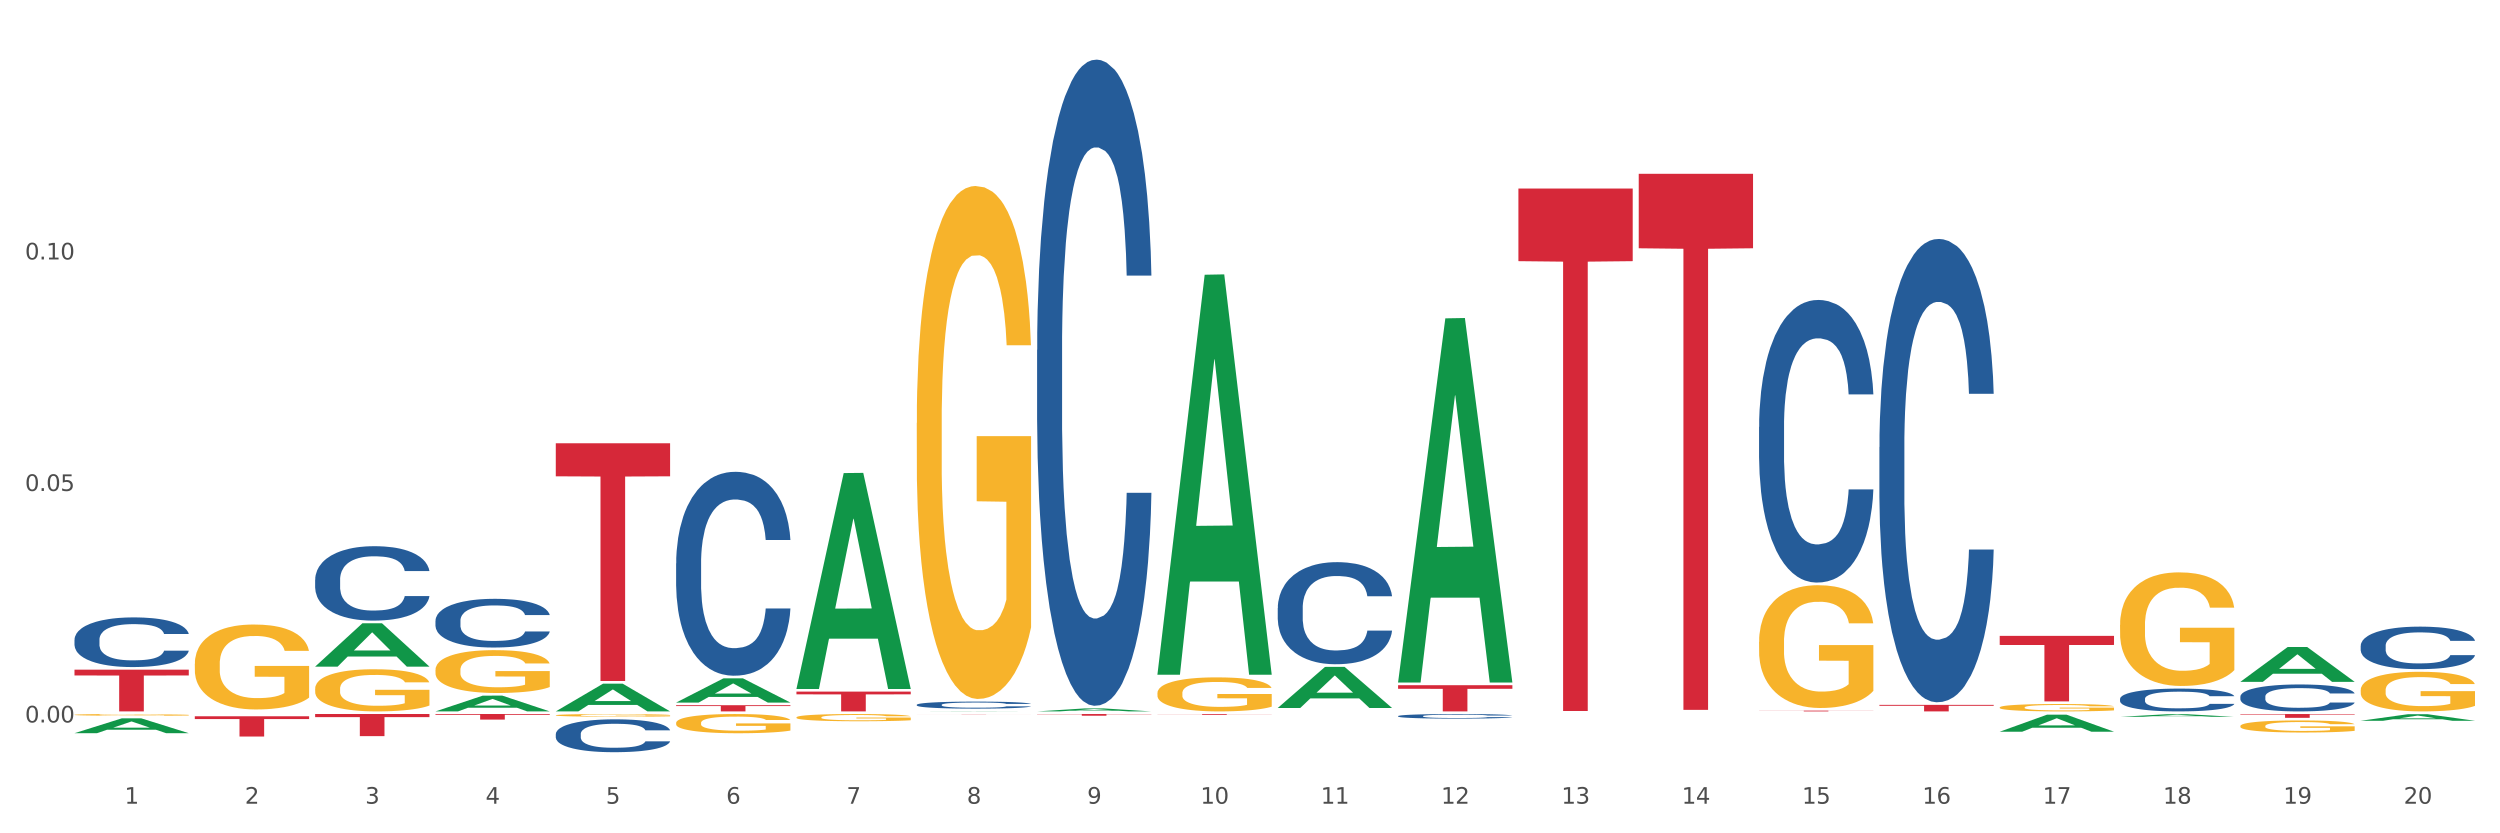 <?xml version="1.0" encoding="utf-8" standalone="no"?>
<!DOCTYPE svg PUBLIC "-//W3C//DTD SVG 1.1//EN"
  "http://www.w3.org/Graphics/SVG/1.1/DTD/svg11.dtd">
<svg xmlns:xlink="http://www.w3.org/1999/xlink" width="1080pt" height="360pt" viewBox="0 0 1080 360" xmlns="http://www.w3.org/2000/svg" version="1.1">
 <rect x="0" y="0" width="1080" height="360" fill="#333333" stroke="none"/>
 <defs>
  <style type="text/css">*{stroke-linejoin: round; stroke-linecap: butt}</style>
 </defs>
 <g id="figure_1">
  <g id="patch_1">
   <path d="M 0 360 
L 1080 360 
L 1080 0 
L 0 0 
z
" style="fill: #ffffff; stroke: #ffffff; stroke-linejoin: miter"/>
  </g>
  <g id="axes_1">
   <g id="matplotlib.axis_1">
    <g id="xtick_1">
     <g id="text_1">
      <!-- 1 -->
      <g style="fill: #4d4d4d" transform="translate(53.812 347.204) scale(0.096 -0.096)">
       <defs>
        <path id="DejaVuSans-31" d="M 794 531 
L 1825 531 
L 1825 4091 
L 703 3866 
L 703 4441 
L 1819 4666 
L 2450 4666 
L 2450 531 
L 3481 531 
L 3481 0 
L 794 0 
L 794 531 
z
" transform="scale(0.016)"/>
       </defs>
       <use xlink:href="#DejaVuSans-31"/>
      </g>
     </g>
    </g>
    <g id="xtick_2">
     <g id="text_2">
      <!-- 2 -->
      <g style="fill: #4d4d4d" transform="translate(105.793 347.204) scale(0.096 -0.096)">
       <defs>
        <path id="DejaVuSans-32" d="M 1228 531 
L 3431 531 
L 3431 0 
L 469 0 
L 469 531 
Q 828 903 1448 1529 
Q 2069 2156 2228 2338 
Q 2531 2678 2651 2914 
Q 2772 3150 2772 3378 
Q 2772 3750 2511 3984 
Q 2250 4219 1831 4219 
Q 1534 4219 1204 4116 
Q 875 4013 500 3803 
L 500 4441 
Q 881 4594 1212 4672 
Q 1544 4750 1819 4750 
Q 2544 4750 2975 4387 
Q 3406 4025 3406 3419 
Q 3406 3131 3298 2873 
Q 3191 2616 2906 2266 
Q 2828 2175 2409 1742 
Q 1991 1309 1228 531 
z
" transform="scale(0.016)"/>
       </defs>
       <use xlink:href="#DejaVuSans-32"/>
      </g>
     </g>
    </g>
    <g id="xtick_3">
     <g id="text_3">
      <!-- 3 -->
      <g style="fill: #4d4d4d" transform="translate(157.774 347.204) scale(0.096 -0.096)">
       <defs>
        <path id="DejaVuSans-33" d="M 2597 2516 
Q 3050 2419 3304 2112 
Q 3559 1806 3559 1356 
Q 3559 666 3084 287 
Q 2609 -91 1734 -91 
Q 1441 -91 1130 -33 
Q 819 25 488 141 
L 488 750 
Q 750 597 1062 519 
Q 1375 441 1716 441 
Q 2309 441 2620 675 
Q 2931 909 2931 1356 
Q 2931 1769 2642 2001 
Q 2353 2234 1838 2234 
L 1294 2234 
L 1294 2753 
L 1863 2753 
Q 2328 2753 2575 2939 
Q 2822 3125 2822 3475 
Q 2822 3834 2567 4026 
Q 2313 4219 1838 4219 
Q 1578 4219 1281 4162 
Q 984 4106 628 3988 
L 628 4550 
Q 988 4650 1302 4700 
Q 1616 4750 1894 4750 
Q 2613 4750 3031 4423 
Q 3450 4097 3450 3541 
Q 3450 3153 3228 2886 
Q 3006 2619 2597 2516 
z
" transform="scale(0.016)"/>
       </defs>
       <use xlink:href="#DejaVuSans-33"/>
      </g>
     </g>
    </g>
    <g id="xtick_4">
     <g id="text_4">
      <!-- 4 -->
      <g style="fill: #4d4d4d" transform="translate(209.756 347.204) scale(0.096 -0.096)">
       <defs>
        <path id="DejaVuSans-34" d="M 2419 4116 
L 825 1625 
L 2419 1625 
L 2419 4116 
z
M 2253 4666 
L 3047 4666 
L 3047 1625 
L 3713 1625 
L 3713 1100 
L 3047 1100 
L 3047 0 
L 2419 0 
L 2419 1100 
L 313 1100 
L 313 1709 
L 2253 4666 
z
" transform="scale(0.016)"/>
       </defs>
       <use xlink:href="#DejaVuSans-34"/>
      </g>
     </g>
    </g>
    <g id="xtick_5">
     <g id="text_5">
      <!-- 5 -->
      <g style="fill: #4d4d4d" transform="translate(261.737 347.204) scale(0.096 -0.096)">
       <defs>
        <path id="DejaVuSans-35" d="M 691 4666 
L 3169 4666 
L 3169 4134 
L 1269 4134 
L 1269 2991 
Q 1406 3038 1543 3061 
Q 1681 3084 1819 3084 
Q 2600 3084 3056 2656 
Q 3513 2228 3513 1497 
Q 3513 744 3044 326 
Q 2575 -91 1722 -91 
Q 1428 -91 1123 -41 
Q 819 9 494 109 
L 494 744 
Q 775 591 1075 516 
Q 1375 441 1709 441 
Q 2250 441 2565 725 
Q 2881 1009 2881 1497 
Q 2881 1984 2565 2268 
Q 2250 2553 1709 2553 
Q 1456 2553 1204 2497 
Q 953 2441 691 2322 
L 691 4666 
z
" transform="scale(0.016)"/>
       </defs>
       <use xlink:href="#DejaVuSans-35"/>
      </g>
     </g>
    </g>
    <g id="xtick_6">
     <g id="text_6">
      <!-- 6 -->
      <g style="fill: #4d4d4d" transform="translate(313.718 347.204) scale(0.096 -0.096)">
       <defs>
        <path id="DejaVuSans-36" d="M 2113 2584 
Q 1688 2584 1439 2293 
Q 1191 2003 1191 1497 
Q 1191 994 1439 701 
Q 1688 409 2113 409 
Q 2538 409 2786 701 
Q 3034 994 3034 1497 
Q 3034 2003 2786 2293 
Q 2538 2584 2113 2584 
z
M 3366 4563 
L 3366 3988 
Q 3128 4100 2886 4159 
Q 2644 4219 2406 4219 
Q 1781 4219 1451 3797 
Q 1122 3375 1075 2522 
Q 1259 2794 1537 2939 
Q 1816 3084 2150 3084 
Q 2853 3084 3261 2657 
Q 3669 2231 3669 1497 
Q 3669 778 3244 343 
Q 2819 -91 2113 -91 
Q 1303 -91 875 529 
Q 447 1150 447 2328 
Q 447 3434 972 4092 
Q 1497 4750 2381 4750 
Q 2619 4750 2861 4703 
Q 3103 4656 3366 4563 
z
" transform="scale(0.016)"/>
       </defs>
       <use xlink:href="#DejaVuSans-36"/>
      </g>
     </g>
    </g>
    <g id="xtick_7">
     <g id="text_7">
      <!-- 7 -->
      <g style="fill: #4d4d4d" transform="translate(365.699 347.204) scale(0.096 -0.096)">
       <defs>
        <path id="DejaVuSans-37" d="M 525 4666 
L 3525 4666 
L 3525 4397 
L 1831 0 
L 1172 0 
L 2766 4134 
L 525 4134 
L 525 4666 
z
" transform="scale(0.016)"/>
       </defs>
       <use xlink:href="#DejaVuSans-37"/>
      </g>
     </g>
    </g>
    <g id="xtick_8">
     <g id="text_8">
      <!-- 8 -->
      <g style="fill: #4d4d4d" transform="translate(417.68 347.204) scale(0.096 -0.096)">
       <defs>
        <path id="DejaVuSans-38" d="M 2034 2216 
Q 1584 2216 1326 1975 
Q 1069 1734 1069 1313 
Q 1069 891 1326 650 
Q 1584 409 2034 409 
Q 2484 409 2743 651 
Q 3003 894 3003 1313 
Q 3003 1734 2745 1975 
Q 2488 2216 2034 2216 
z
M 1403 2484 
Q 997 2584 770 2862 
Q 544 3141 544 3541 
Q 544 4100 942 4425 
Q 1341 4750 2034 4750 
Q 2731 4750 3128 4425 
Q 3525 4100 3525 3541 
Q 3525 3141 3298 2862 
Q 3072 2584 2669 2484 
Q 3125 2378 3379 2068 
Q 3634 1759 3634 1313 
Q 3634 634 3220 271 
Q 2806 -91 2034 -91 
Q 1263 -91 848 271 
Q 434 634 434 1313 
Q 434 1759 690 2068 
Q 947 2378 1403 2484 
z
M 1172 3481 
Q 1172 3119 1398 2916 
Q 1625 2713 2034 2713 
Q 2441 2713 2670 2916 
Q 2900 3119 2900 3481 
Q 2900 3844 2670 4047 
Q 2441 4250 2034 4250 
Q 1625 4250 1398 4047 
Q 1172 3844 1172 3481 
z
" transform="scale(0.016)"/>
       </defs>
       <use xlink:href="#DejaVuSans-38"/>
      </g>
     </g>
    </g>
    <g id="xtick_9">
     <g id="text_9">
      <!-- 9 -->
      <g style="fill: #4d4d4d" transform="translate(469.662 347.204) scale(0.096 -0.096)">
       <defs>
        <path id="DejaVuSans-39" d="M 703 97 
L 703 672 
Q 941 559 1184 500 
Q 1428 441 1663 441 
Q 2288 441 2617 861 
Q 2947 1281 2994 2138 
Q 2813 1869 2534 1725 
Q 2256 1581 1919 1581 
Q 1219 1581 811 2004 
Q 403 2428 403 3163 
Q 403 3881 828 4315 
Q 1253 4750 1959 4750 
Q 2769 4750 3195 4129 
Q 3622 3509 3622 2328 
Q 3622 1225 3098 567 
Q 2575 -91 1691 -91 
Q 1453 -91 1209 -44 
Q 966 3 703 97 
z
M 1959 2075 
Q 2384 2075 2632 2365 
Q 2881 2656 2881 3163 
Q 2881 3666 2632 3958 
Q 2384 4250 1959 4250 
Q 1534 4250 1286 3958 
Q 1038 3666 1038 3163 
Q 1038 2656 1286 2365 
Q 1534 2075 1959 2075 
z
" transform="scale(0.016)"/>
       </defs>
       <use xlink:href="#DejaVuSans-39"/>
      </g>
     </g>
    </g>
    <g id="xtick_10">
     <g id="text_10">
      <!-- 10 -->
      <g style="fill: #4d4d4d" transform="translate(518.589 347.204) scale(0.096 -0.096)">
       <defs>
        <path id="DejaVuSans-30" d="M 2034 4250 
Q 1547 4250 1301 3770 
Q 1056 3291 1056 2328 
Q 1056 1369 1301 889 
Q 1547 409 2034 409 
Q 2525 409 2770 889 
Q 3016 1369 3016 2328 
Q 3016 3291 2770 3770 
Q 2525 4250 2034 4250 
z
M 2034 4750 
Q 2819 4750 3233 4129 
Q 3647 3509 3647 2328 
Q 3647 1150 3233 529 
Q 2819 -91 2034 -91 
Q 1250 -91 836 529 
Q 422 1150 422 2328 
Q 422 3509 836 4129 
Q 1250 4750 2034 4750 
z
" transform="scale(0.016)"/>
       </defs>
       <use xlink:href="#DejaVuSans-31"/>
       <use xlink:href="#DejaVuSans-30" transform="translate(63.623 0)"/>
      </g>
     </g>
    </g>
    <g id="xtick_11">
     <g id="text_11">
      <!-- 11 -->
      <g style="fill: #4d4d4d" transform="translate(570.57 347.204) scale(0.096 -0.096)">
       <use xlink:href="#DejaVuSans-31"/>
       <use xlink:href="#DejaVuSans-31" transform="translate(63.623 0)"/>
      </g>
     </g>
    </g>
    <g id="xtick_12">
     <g id="text_12">
      <!-- 12 -->
      <g style="fill: #4d4d4d" transform="translate(622.551 347.204) scale(0.096 -0.096)">
       <use xlink:href="#DejaVuSans-31"/>
       <use xlink:href="#DejaVuSans-32" transform="translate(63.623 0)"/>
      </g>
     </g>
    </g>
    <g id="xtick_13">
     <g id="text_13">
      <!-- 13 -->
      <g style="fill: #4d4d4d" transform="translate(674.533 347.204) scale(0.096 -0.096)">
       <use xlink:href="#DejaVuSans-31"/>
       <use xlink:href="#DejaVuSans-33" transform="translate(63.623 0)"/>
      </g>
     </g>
    </g>
    <g id="xtick_14">
     <g id="text_14">
      <!-- 14 -->
      <g style="fill: #4d4d4d" transform="translate(726.514 347.204) scale(0.096 -0.096)">
       <use xlink:href="#DejaVuSans-31"/>
       <use xlink:href="#DejaVuSans-34" transform="translate(63.623 0)"/>
      </g>
     </g>
    </g>
    <g id="xtick_15">
     <g id="text_15">
      <!-- 15 -->
      <g style="fill: #4d4d4d" transform="translate(778.495 347.204) scale(0.096 -0.096)">
       <use xlink:href="#DejaVuSans-31"/>
       <use xlink:href="#DejaVuSans-35" transform="translate(63.623 0)"/>
      </g>
     </g>
    </g>
    <g id="xtick_16">
     <g id="text_16">
      <!-- 16 -->
      <g style="fill: #4d4d4d" transform="translate(830.476 347.204) scale(0.096 -0.096)">
       <use xlink:href="#DejaVuSans-31"/>
       <use xlink:href="#DejaVuSans-36" transform="translate(63.623 0)"/>
      </g>
     </g>
    </g>
    <g id="xtick_17">
     <g id="text_17">
      <!-- 17 -->
      <g style="fill: #4d4d4d" transform="translate(882.457 347.204) scale(0.096 -0.096)">
       <use xlink:href="#DejaVuSans-31"/>
       <use xlink:href="#DejaVuSans-37" transform="translate(63.623 0)"/>
      </g>
     </g>
    </g>
    <g id="xtick_18">
     <g id="text_18">
      <!-- 18 -->
      <g style="fill: #4d4d4d" transform="translate(934.439 347.204) scale(0.096 -0.096)">
       <use xlink:href="#DejaVuSans-31"/>
       <use xlink:href="#DejaVuSans-38" transform="translate(63.623 0)"/>
      </g>
     </g>
    </g>
    <g id="xtick_19">
     <g id="text_19">
      <!-- 19 -->
      <g style="fill: #4d4d4d" transform="translate(986.42 347.204) scale(0.096 -0.096)">
       <use xlink:href="#DejaVuSans-31"/>
       <use xlink:href="#DejaVuSans-39" transform="translate(63.623 0)"/>
      </g>
     </g>
    </g>
    <g id="xtick_20">
     <g id="text_20">
      <!-- 20 -->
      <g style="fill: #4d4d4d" transform="translate(1038.401 347.204) scale(0.096 -0.096)">
       <use xlink:href="#DejaVuSans-32"/>
       <use xlink:href="#DejaVuSans-30" transform="translate(63.623 0)"/>
      </g>
     </g>
    </g>
    <g id="xtick_21"/>
    <g id="xtick_22"/>
    <g id="xtick_23"/>
    <g id="xtick_24"/>
    <g id="xtick_25"/>
    <g id="xtick_26"/>
    <g id="xtick_27"/>
    <g id="xtick_28"/>
    <g id="xtick_29"/>
    <g id="xtick_30"/>
    <g id="xtick_31"/>
    <g id="xtick_32"/>
    <g id="xtick_33"/>
    <g id="xtick_34"/>
    <g id="xtick_35"/>
    <g id="xtick_36"/>
    <g id="xtick_37"/>
    <g id="xtick_38"/>
    <g id="xtick_39"/>
   </g>
   <g id="matplotlib.axis_2">
    <g id="ytick_1">
     <g id="text_21">
      <!-- 0.00 -->
      <g style="fill: #4d4d4d" transform="translate(10.8 312.107) scale(0.096 -0.096)">
       <defs>
        <path id="DejaVuSans-2e" d="M 684 794 
L 1344 794 
L 1344 0 
L 684 0 
L 684 794 
z
" transform="scale(0.016)"/>
       </defs>
       <use xlink:href="#DejaVuSans-30"/>
       <use xlink:href="#DejaVuSans-2e" transform="translate(63.623 0)"/>
       <use xlink:href="#DejaVuSans-30" transform="translate(95.41 0)"/>
       <use xlink:href="#DejaVuSans-30" transform="translate(159.033 0)"/>
      </g>
     </g>
    </g>
    <g id="ytick_2">
     <g id="text_22">
      <!-- 0.05 -->
      <g style="fill: #4d4d4d" transform="translate(10.8 212.097) scale(0.096 -0.096)">
       <use xlink:href="#DejaVuSans-30"/>
       <use xlink:href="#DejaVuSans-2e" transform="translate(63.623 0)"/>
       <use xlink:href="#DejaVuSans-30" transform="translate(95.41 0)"/>
       <use xlink:href="#DejaVuSans-35" transform="translate(159.033 0)"/>
      </g>
     </g>
    </g>
    <g id="ytick_3">
     <g id="text_23">
      <!-- 0.10 -->
      <g style="fill: #4d4d4d" transform="translate(10.8 112.087) scale(0.096 -0.096)">
       <use xlink:href="#DejaVuSans-30"/>
       <use xlink:href="#DejaVuSans-2e" transform="translate(63.623 0)"/>
       <use xlink:href="#DejaVuSans-31" transform="translate(95.41 0)"/>
       <use xlink:href="#DejaVuSans-30" transform="translate(159.033 0)"/>
      </g>
     </g>
    </g>
    <g id="ytick_4"/>
    <g id="ytick_5"/>
    <g id="ytick_6"/>
   </g>
   <g id="PolyCollection_1">
    <path d="M 32.175 316.731 
L 32.226 316.725 
L 52.59 310.329 
L 61.041 310.323 
L 81.557 316.743 
L 71.783 316.743 
L 67.353 315.248 
L 46.328 315.248 
L 46.175 315.272 
L 41.899 316.743 
L 32.175 316.743 
L 32.175 316.731 
L 48.975 314.356 
L 64.706 314.35 
L 56.917 311.692 
L 56.815 311.68 
L 56.713 311.698 
L 48.924 314.35 
L 48.975 314.356 
L 32.175 316.731 
z
" clip-path="url(#p6f145ee746)" style="fill: #109648"/>
    <path d="M 136.137 287.952 
L 136.188 287.935 
L 156.552 269.254 
L 165.003 269.237 
L 185.52 287.988 
L 175.745 287.988 
L 171.316 283.621 
L 150.29 283.621 
L 150.137 283.692 
L 145.861 287.988 
L 136.137 287.988 
L 136.137 287.952 
L 152.938 281.015 
L 168.669 280.998 
L 160.879 273.233 
L 160.778 273.198 
L 160.676 273.251 
L 152.887 280.998 
L 152.938 281.015 
L 136.137 287.952 
z
" clip-path="url(#p6f145ee746)" style="fill: #109648"/>
    <path d="M 292.081 304.647 
L 341.463 304.647 
L 341.463 305.02 
L 322.038 305.022 
L 322.038 307.329 
L 311.389 307.329 
L 311.389 305.022 
L 292.081 305.02 
L 292.081 304.65 
L 292.081 304.647 
z
" clip-path="url(#p6f145ee746)" style="fill: #d62839"/>
    <path d="M 240.1 191.493 
L 289.482 191.493 
L 289.482 205.766 
L 270.057 205.862 
L 270.057 294.202 
L 259.408 294.202 
L 259.408 205.862 
L 240.1 205.766 
L 240.1 191.589 
L 240.1 191.493 
z
" clip-path="url(#p6f145ee746)" style="fill: #d62839"/>
    <path d="M 188.119 308.46 
L 237.501 308.46 
L 237.501 308.795 
L 218.076 308.797 
L 218.076 310.869 
L 207.427 310.869 
L 207.427 308.797 
L 188.119 308.795 
L 188.119 308.463 
L 188.119 308.46 
z
" clip-path="url(#p6f145ee746)" style="fill: #d62839"/>
    <path d="M 136.137 308.46 
L 185.52 308.46 
L 185.52 309.788 
L 166.094 309.797 
L 166.094 318.012 
L 155.446 318.012 
L 155.446 309.797 
L 136.137 309.788 
L 136.137 308.469 
L 136.137 308.46 
z
" clip-path="url(#p6f145ee746)" style="fill: #d62839"/>
    <path d="M 84.156 309.416 
L 133.538 309.416 
L 133.538 310.635 
L 114.113 310.643 
L 114.113 318.184 
L 103.464 318.184 
L 103.464 310.643 
L 84.156 310.635 
L 84.156 309.425 
L 84.156 309.416 
z
" clip-path="url(#p6f145ee746)" style="fill: #d62839"/>
    <path d="M 32.175 289.303 
L 81.557 289.303 
L 81.557 291.808 
L 62.132 291.825 
L 62.132 307.329 
L 51.483 307.329 
L 51.483 291.825 
L 32.175 291.808 
L 32.175 289.32 
L 32.175 289.303 
z
" clip-path="url(#p6f145ee746)" style="fill: #d62839"/>
    <path d="M 344.062 298.775 
L 393.444 298.775 
L 393.444 299.963 
L 374.019 299.971 
L 374.019 307.329 
L 363.37 307.329 
L 363.37 299.971 
L 344.062 299.963 
L 344.062 298.783 
L 344.062 298.775 
z
" clip-path="url(#p6f145ee746)" style="fill: #d62839"/>
    <path d="M 396.043 308.46 
L 445.426 308.46 
L 445.426 308.47 
L 426 308.47 
L 426 308.532 
L 415.352 308.532 
L 415.352 308.47 
L 396.043 308.47 
L 396.043 308.46 
L 396.043 308.46 
z
" clip-path="url(#p6f145ee746)" style="fill: #d62839"/>
    <path d="M 500.006 308.46 
L 549.388 308.46 
L 549.388 308.508 
L 529.963 308.509 
L 529.963 308.806 
L 519.314 308.806 
L 519.314 308.509 
L 500.006 308.508 
L 500.006 308.461 
L 500.006 308.46 
z
" clip-path="url(#p6f145ee746)" style="fill: #d62839"/>
    <path d="M 967.837 308.46 
L 1017.219 308.46 
L 1017.219 308.689 
L 997.794 308.69 
L 997.794 310.104 
L 987.145 310.104 
L 987.145 308.69 
L 967.837 308.689 
L 967.837 308.462 
L 967.837 308.46 
z
" clip-path="url(#p6f145ee746)" style="fill: #d62839"/>
    <path d="M 863.874 274.691 
L 913.256 274.691 
L 913.256 278.625 
L 893.831 278.652 
L 893.831 303 
L 883.182 303 
L 883.182 278.652 
L 863.874 278.625 
L 863.874 274.718 
L 863.874 274.691 
z
" clip-path="url(#p6f145ee746)" style="fill: #d62839"/>
    <path d="M 811.893 304.516 
L 861.275 304.516 
L 861.275 304.907 
L 841.85 304.91 
L 841.85 307.329 
L 831.201 307.329 
L 831.201 304.91 
L 811.893 304.907 
L 811.893 304.519 
L 811.893 304.516 
z
" clip-path="url(#p6f145ee746)" style="fill: #d62839"/>
    <path d="M 448.025 308.46 
L 497.407 308.46 
L 497.407 308.562 
L 477.982 308.563 
L 477.982 309.193 
L 467.333 309.193 
L 467.333 308.563 
L 448.025 308.562 
L 448.025 308.461 
L 448.025 308.46 
z
" clip-path="url(#p6f145ee746)" style="fill: #d62839"/>
    <path d="M 707.931 75.07 
L 757.313 75.07 
L 757.313 107.252 
L 737.888 107.47 
L 737.888 306.649 
L 727.239 306.649 
L 727.239 107.47 
L 707.931 107.252 
L 707.931 75.288 
L 707.931 75.07 
z
" clip-path="url(#p6f145ee746)" style="fill: #d62839"/>
    <path d="M 188.119 307.317 
L 188.17 307.31 
L 208.533 300.516 
L 216.984 300.51 
L 237.501 307.329 
L 227.726 307.329 
L 223.297 305.741 
L 202.271 305.741 
L 202.119 305.767 
L 197.842 307.329 
L 188.119 307.329 
L 188.119 307.317 
L 204.919 304.794 
L 220.65 304.787 
L 212.861 301.963 
L 212.759 301.95 
L 212.657 301.97 
L 204.868 304.787 
L 204.919 304.794 
L 188.119 307.317 
z
" clip-path="url(#p6f145ee746)" style="fill: #109648"/>
    <path d="M 240.1 307.307 
L 240.151 307.296 
L 260.514 295.344 
L 268.965 295.333 
L 289.482 307.329 
L 279.707 307.329 
L 275.278 304.536 
L 254.253 304.536 
L 254.1 304.581 
L 249.824 307.329 
L 240.1 307.329 
L 240.1 307.307 
L 256.9 302.869 
L 272.631 302.858 
L 264.842 297.89 
L 264.74 297.867 
L 264.638 297.901 
L 256.849 302.858 
L 256.9 302.869 
L 240.1 307.307 
z
" clip-path="url(#p6f145ee746)" style="fill: #109648"/>
    <path d="M 655.949 81.455 
L 705.332 81.455 
L 705.332 112.82 
L 685.906 113.032 
L 685.906 307.153 
L 675.258 307.153 
L 675.258 113.032 
L 655.949 112.82 
L 655.949 81.667 
L 655.949 81.455 
z
" clip-path="url(#p6f145ee746)" style="fill: #d62839"/>
    <path d="M 603.968 295.993 
L 653.35 295.993 
L 653.35 297.569 
L 633.925 297.579 
L 633.925 307.329 
L 623.276 307.329 
L 623.276 297.579 
L 603.968 297.569 
L 603.968 296.004 
L 603.968 295.993 
z
" clip-path="url(#p6f145ee746)" style="fill: #d62839"/>
    <path d="M 759.912 306.988 
L 809.294 306.988 
L 809.294 307.035 
L 789.869 307.036 
L 789.869 307.329 
L 779.22 307.329 
L 779.22 307.036 
L 759.912 307.035 
L 759.912 306.988 
L 759.912 306.988 
z
" clip-path="url(#p6f145ee746)" style="fill: #d62839"/>
    <path d="M 915.855 269.94 
L 915.914 269.895 
L 915.914 268.282 
L 916.03 266.892 
L 916.613 263.53 
L 917.488 260.751 
L 918.129 259.272 
L 918.771 258.062 
L 919.529 256.851 
L 920.461 255.596 
L 922.152 253.758 
L 923.202 252.817 
L 924.484 251.831 
L 926.816 250.396 
L 928.507 249.59 
L 930.256 248.917 
L 933.113 248.11 
L 934.979 247.752 
L 936.961 247.483 
L 939.351 247.304 
L 941.159 247.259 
L 945.123 247.393 
L 948.505 247.797 
L 950.137 248.11 
L 952.236 248.648 
L 953.344 249.007 
L 955.151 249.724 
L 957.017 250.665 
L 958.3 251.472 
L 960.224 252.996 
L 961.681 254.52 
L 963.022 256.403 
L 963.722 257.703 
L 964.246 258.913 
L 964.713 260.303 
L 965.179 262.499 
L 954.685 262.499 
L 954.277 260.93 
L 953.635 259.451 
L 952.703 258.017 
L 951.886 257.12 
L 950.487 256 
L 949.204 255.282 
L 947.863 254.744 
L 946.231 254.296 
L 944.948 254.072 
L 943.141 253.893 
L 939.585 253.938 
L 937.194 254.296 
L 935.562 254.744 
L 934.512 255.148 
L 933.579 255.596 
L 932.53 256.224 
L 931.306 257.165 
L 930.431 258.017 
L 929.557 259.092 
L 928.857 260.168 
L 928.216 261.423 
L 927.691 262.768 
L 927.283 264.158 
L 926.933 265.861 
L 926.641 268.685 
L 926.641 274.826 
L 926.758 276.216 
L 927.05 278.053 
L 927.399 279.443 
L 927.982 281.101 
L 928.507 282.222 
L 929.498 283.836 
L 930.606 285.18 
L 931.48 286.032 
L 932.355 286.749 
L 933.871 287.735 
L 935.562 288.542 
L 937.019 289.035 
L 939.002 289.484 
L 940.342 289.663 
L 941.509 289.753 
L 944.365 289.753 
L 946.406 289.618 
L 948.68 289.304 
L 950.429 288.901 
L 951.886 288.408 
L 953.519 287.601 
L 954.568 286.839 
L 954.568 277.471 
L 941.742 277.426 
L 941.742 271.195 
L 965.238 271.195 
L 965.238 289.484 
L 964.246 290.425 
L 963.139 291.277 
L 961.973 292.039 
L 960.224 292.98 
L 958.125 293.876 
L 956.259 294.504 
L 954.277 295.042 
L 951.945 295.535 
L 948.913 295.983 
L 947.047 296.163 
L 944.715 296.297 
L 941.975 296.342 
L 939.585 296.252 
L 937.252 296.028 
L 934.804 295.625 
L 932.413 295.042 
L 930.606 294.459 
L 928.799 293.742 
L 926.875 292.801 
L 925.359 291.904 
L 924.193 291.097 
L 922.91 290.066 
L 921.511 288.722 
L 920.461 287.511 
L 919.529 286.256 
L 918.537 284.643 
L 917.838 283.253 
L 917.138 281.505 
L 916.73 280.205 
L 916.264 278.188 
L 915.914 275.364 
L 915.855 269.94 
z
" clip-path="url(#p6f145ee746)" style="fill: #f7b32b"/>
    <path d="M 32.175 308.799 
L 32.233 308.798 
L 32.233 308.774 
L 32.35 308.753 
L 32.933 308.703 
L 33.807 308.662 
L 34.449 308.639 
L 35.09 308.621 
L 35.848 308.603 
L 36.781 308.585 
L 38.472 308.557 
L 39.521 308.543 
L 40.804 308.528 
L 43.136 308.507 
L 44.827 308.495 
L 46.576 308.485 
L 49.433 308.473 
L 51.298 308.468 
L 53.28 308.464 
L 55.671 308.461 
L 57.478 308.46 
L 61.443 308.462 
L 64.824 308.468 
L 66.457 308.473 
L 68.556 308.481 
L 69.663 308.486 
L 71.471 308.497 
L 73.337 308.511 
L 74.619 308.523 
L 76.543 308.546 
L 78.001 308.569 
L 79.342 308.597 
L 80.041 308.616 
L 80.566 308.634 
L 81.032 308.655 
L 81.499 308.688 
L 71.004 308.688 
L 70.596 308.664 
L 69.955 308.642 
L 69.022 308.621 
L 68.206 308.607 
L 66.807 308.591 
L 65.524 308.58 
L 64.183 308.572 
L 62.551 308.565 
L 61.268 308.562 
L 59.461 308.559 
L 55.904 308.56 
L 53.514 308.565 
L 51.881 308.572 
L 50.832 308.578 
L 49.899 308.585 
L 48.849 308.594 
L 47.625 308.608 
L 46.751 308.621 
L 45.876 308.637 
L 45.176 308.653 
L 44.535 308.672 
L 44.01 308.692 
L 43.602 308.712 
L 43.252 308.738 
L 42.961 308.78 
L 42.961 308.872 
L 43.078 308.892 
L 43.369 308.92 
L 43.719 308.94 
L 44.302 308.965 
L 44.827 308.982 
L 45.818 309.006 
L 46.926 309.026 
L 47.8 309.039 
L 48.675 309.049 
L 50.19 309.064 
L 51.881 309.076 
L 53.339 309.084 
L 55.321 309.09 
L 56.662 309.093 
L 57.828 309.094 
L 60.685 309.094 
L 62.725 309.092 
L 64.999 309.088 
L 66.748 309.081 
L 68.206 309.074 
L 69.838 309.062 
L 70.888 309.051 
L 70.888 308.911 
L 58.061 308.91 
L 58.061 308.817 
L 81.557 308.817 
L 81.557 309.09 
L 80.566 309.104 
L 79.458 309.117 
L 78.292 309.128 
L 76.543 309.142 
L 74.444 309.156 
L 72.579 309.165 
L 70.596 309.173 
L 68.264 309.18 
L 65.232 309.187 
L 63.367 309.19 
L 61.035 309.192 
L 58.294 309.193 
L 55.904 309.191 
L 53.572 309.188 
L 51.123 309.182 
L 48.733 309.173 
L 46.926 309.164 
L 45.118 309.154 
L 43.194 309.14 
L 41.678 309.126 
L 40.512 309.114 
L 39.23 309.099 
L 37.83 309.079 
L 36.781 309.061 
L 35.848 309.042 
L 34.857 309.018 
L 34.157 308.997 
L 33.458 308.971 
L 33.05 308.952 
L 32.583 308.922 
L 32.233 308.88 
L 32.175 308.799 
z
" clip-path="url(#p6f145ee746)" style="fill: #f7b32b"/>
    <path d="M 84.156 286.751 
L 84.215 286.717 
L 84.215 285.51 
L 84.331 284.472 
L 84.914 281.958 
L 85.789 279.88 
L 86.43 278.774 
L 87.071 277.869 
L 87.829 276.964 
L 88.762 276.026 
L 90.453 274.652 
L 91.502 273.948 
L 92.785 273.211 
L 95.117 272.138 
L 96.808 271.535 
L 98.557 271.032 
L 101.414 270.429 
L 103.279 270.161 
L 105.262 269.96 
L 107.652 269.826 
L 109.459 269.792 
L 113.424 269.893 
L 116.806 270.194 
L 118.438 270.429 
L 120.537 270.831 
L 121.645 271.099 
L 123.452 271.636 
L 125.318 272.339 
L 126.6 272.943 
L 128.524 274.082 
L 129.982 275.222 
L 131.323 276.629 
L 132.022 277.601 
L 132.547 278.506 
L 133.014 279.545 
L 133.48 281.187 
L 122.986 281.187 
L 122.577 280.014 
L 121.936 278.908 
L 121.003 277.836 
L 120.187 277.165 
L 118.788 276.328 
L 117.505 275.791 
L 116.164 275.389 
L 114.532 275.054 
L 113.249 274.886 
L 111.442 274.752 
L 107.885 274.786 
L 105.495 275.054 
L 103.862 275.389 
L 102.813 275.691 
L 101.88 276.026 
L 100.831 276.495 
L 99.606 277.199 
L 98.732 277.836 
L 97.857 278.64 
L 97.158 279.444 
L 96.516 280.383 
L 95.992 281.388 
L 95.583 282.427 
L 95.234 283.701 
L 94.942 285.812 
L 94.942 290.404 
L 95.059 291.443 
L 95.35 292.817 
L 95.7 293.856 
L 96.283 295.096 
L 96.808 295.933 
L 97.799 297.14 
L 98.907 298.145 
L 99.781 298.782 
L 100.656 299.318 
L 102.172 300.056 
L 103.862 300.659 
L 105.32 301.028 
L 107.302 301.363 
L 108.643 301.497 
L 109.809 301.564 
L 112.666 301.564 
L 114.707 301.463 
L 116.98 301.229 
L 118.73 300.927 
L 120.187 300.558 
L 121.82 299.955 
L 122.869 299.385 
L 122.869 292.381 
L 110.042 292.347 
L 110.042 287.689 
L 133.538 287.689 
L 133.538 301.363 
L 132.547 302.067 
L 131.439 302.703 
L 130.273 303.273 
L 128.524 303.977 
L 126.425 304.647 
L 124.56 305.116 
L 122.577 305.519 
L 120.245 305.887 
L 117.214 306.222 
L 115.348 306.356 
L 113.016 306.457 
L 110.276 306.49 
L 107.885 306.423 
L 105.553 306.256 
L 103.104 305.954 
L 100.714 305.519 
L 98.907 305.083 
L 97.099 304.547 
L 95.175 303.843 
L 93.659 303.173 
L 92.493 302.569 
L 91.211 301.798 
L 89.812 300.793 
L 88.762 299.888 
L 87.829 298.95 
L 86.838 297.743 
L 86.138 296.704 
L 85.439 295.397 
L 85.031 294.425 
L 84.564 292.917 
L 84.215 290.806 
L 84.156 286.751 
z
" clip-path="url(#p6f145ee746)" style="fill: #f7b32b"/>
    <path d="M 500.006 299.419 
L 500.064 299.406 
L 500.064 298.922 
L 500.181 298.506 
L 500.764 297.499 
L 501.638 296.666 
L 502.28 296.223 
L 502.921 295.86 
L 503.679 295.498 
L 504.612 295.122 
L 506.302 294.571 
L 507.352 294.289 
L 508.635 293.994 
L 510.967 293.564 
L 512.657 293.322 
L 514.407 293.121 
L 517.263 292.879 
L 519.129 292.772 
L 521.111 292.691 
L 523.502 292.637 
L 525.309 292.624 
L 529.274 292.664 
L 532.655 292.785 
L 534.288 292.879 
L 536.387 293.04 
L 537.494 293.148 
L 539.302 293.362 
L 541.167 293.644 
L 542.45 293.886 
L 544.374 294.343 
L 545.832 294.799 
L 547.172 295.363 
L 547.872 295.753 
L 548.397 296.116 
L 548.863 296.532 
L 549.33 297.19 
L 538.835 297.19 
L 538.427 296.72 
L 537.786 296.277 
L 536.853 295.847 
L 536.037 295.578 
L 534.637 295.243 
L 533.355 295.028 
L 532.014 294.867 
L 530.381 294.732 
L 529.099 294.665 
L 527.291 294.611 
L 523.735 294.625 
L 521.345 294.732 
L 519.712 294.867 
L 518.663 294.987 
L 517.73 295.122 
L 516.68 295.31 
L 515.456 295.592 
L 514.581 295.847 
L 513.707 296.169 
L 513.007 296.492 
L 512.366 296.868 
L 511.841 297.271 
L 511.433 297.687 
L 511.083 298.197 
L 510.792 299.043 
L 510.792 300.883 
L 510.908 301.299 
L 511.2 301.85 
L 511.55 302.266 
L 512.133 302.763 
L 512.657 303.099 
L 513.649 303.583 
L 514.756 303.985 
L 515.631 304.241 
L 516.505 304.455 
L 518.021 304.751 
L 519.712 304.993 
L 521.17 305.14 
L 523.152 305.275 
L 524.493 305.328 
L 525.659 305.355 
L 528.516 305.355 
L 530.556 305.315 
L 532.83 305.221 
L 534.579 305.1 
L 536.037 304.952 
L 537.669 304.711 
L 538.719 304.482 
L 538.719 301.675 
L 525.892 301.662 
L 525.892 299.795 
L 549.388 299.795 
L 549.388 305.275 
L 548.397 305.557 
L 547.289 305.812 
L 546.123 306.04 
L 544.374 306.322 
L 542.275 306.591 
L 540.409 306.779 
L 538.427 306.94 
L 536.095 307.088 
L 533.063 307.222 
L 531.198 307.276 
L 528.866 307.316 
L 526.125 307.329 
L 523.735 307.303 
L 521.403 307.235 
L 518.954 307.115 
L 516.564 306.94 
L 514.756 306.765 
L 512.949 306.551 
L 511.025 306.268 
L 509.509 306 
L 508.343 305.758 
L 507.06 305.449 
L 505.661 305.046 
L 504.612 304.684 
L 503.679 304.308 
L 502.688 303.824 
L 501.988 303.408 
L 501.288 302.884 
L 500.88 302.495 
L 500.414 301.89 
L 500.064 301.044 
L 500.006 299.419 
z
" clip-path="url(#p6f145ee746)" style="fill: #f7b32b"/>
    <path d="M 759.912 277.32 
L 759.97 277.272 
L 759.97 275.528 
L 760.087 274.026 
L 760.67 270.392 
L 761.544 267.388 
L 762.186 265.789 
L 762.827 264.481 
L 763.585 263.173 
L 764.518 261.816 
L 766.209 259.83 
L 767.258 258.812 
L 768.541 257.747 
L 770.873 256.196 
L 772.563 255.324 
L 774.313 254.597 
L 777.169 253.725 
L 779.035 253.338 
L 781.017 253.047 
L 783.408 252.853 
L 785.215 252.805 
L 789.18 252.95 
L 792.561 253.386 
L 794.194 253.725 
L 796.293 254.307 
L 797.4 254.694 
L 799.208 255.469 
L 801.073 256.487 
L 802.356 257.359 
L 804.28 259.006 
L 805.738 260.654 
L 807.078 262.688 
L 807.778 264.093 
L 808.303 265.402 
L 808.769 266.904 
L 809.236 269.278 
L 798.741 269.278 
L 798.333 267.582 
L 797.692 265.983 
L 796.759 264.433 
L 795.943 263.464 
L 794.543 262.252 
L 793.261 261.477 
L 791.92 260.896 
L 790.287 260.411 
L 789.005 260.169 
L 787.197 259.975 
L 783.641 260.024 
L 781.251 260.411 
L 779.618 260.896 
L 778.569 261.332 
L 777.636 261.816 
L 776.586 262.495 
L 775.362 263.512 
L 774.487 264.433 
L 773.613 265.595 
L 772.913 266.758 
L 772.272 268.115 
L 771.747 269.568 
L 771.339 271.07 
L 770.989 272.911 
L 770.698 275.964 
L 770.698 282.601 
L 770.814 284.103 
L 771.106 286.09 
L 771.456 287.591 
L 772.039 289.384 
L 772.563 290.595 
L 773.555 292.34 
L 774.662 293.793 
L 775.537 294.714 
L 776.411 295.489 
L 777.927 296.555 
L 779.618 297.427 
L 781.076 297.96 
L 783.058 298.444 
L 784.399 298.638 
L 785.565 298.735 
L 788.422 298.735 
L 790.462 298.59 
L 792.736 298.25 
L 794.485 297.814 
L 795.943 297.281 
L 797.575 296.409 
L 798.625 295.586 
L 798.625 285.46 
L 785.798 285.411 
L 785.798 278.677 
L 809.294 278.677 
L 809.294 298.444 
L 808.303 299.462 
L 807.195 300.382 
L 806.029 301.206 
L 804.28 302.223 
L 802.181 303.192 
L 800.315 303.871 
L 798.333 304.452 
L 796.001 304.985 
L 792.969 305.469 
L 791.104 305.663 
L 788.772 305.808 
L 786.031 305.857 
L 783.641 305.76 
L 781.309 305.518 
L 778.86 305.082 
L 776.47 304.452 
L 774.662 303.822 
L 772.855 303.047 
L 770.931 302.029 
L 769.415 301.06 
L 768.249 300.188 
L 766.966 299.074 
L 765.567 297.621 
L 764.518 296.312 
L 763.585 294.956 
L 762.594 293.212 
L 761.894 291.71 
L 761.194 289.82 
L 760.786 288.415 
L 760.32 286.235 
L 759.97 283.183 
L 759.912 277.32 
z
" clip-path="url(#p6f145ee746)" style="fill: #f7b32b"/>
    <path d="M 396.043 182.752 
L 396.102 182.55 
L 396.102 175.264 
L 396.218 168.99 
L 396.801 153.811 
L 397.676 141.262 
L 398.317 134.584 
L 398.959 129.119 
L 399.716 123.654 
L 400.649 117.987 
L 402.34 109.689 
L 403.39 105.439 
L 404.672 100.987 
L 407.004 94.51 
L 408.695 90.867 
L 410.444 87.831 
L 413.301 84.188 
L 415.167 82.569 
L 417.149 81.355 
L 419.539 80.545 
L 421.347 80.343 
L 425.311 80.95 
L 428.693 82.772 
L 430.325 84.188 
L 432.424 86.617 
L 433.532 88.236 
L 435.339 91.474 
L 437.205 95.725 
L 438.488 99.368 
L 440.412 106.249 
L 441.869 113.13 
L 443.21 121.631 
L 443.91 127.5 
L 444.434 132.964 
L 444.901 139.238 
L 445.367 149.156 
L 434.873 149.156 
L 434.465 142.072 
L 433.823 135.393 
L 432.891 128.917 
L 432.074 124.869 
L 430.675 119.809 
L 429.392 116.571 
L 428.051 114.142 
L 426.419 112.118 
L 425.136 111.106 
L 423.329 110.297 
L 419.773 110.499 
L 417.382 112.118 
L 415.75 114.142 
L 414.7 115.964 
L 413.767 117.987 
L 412.718 120.821 
L 411.494 125.071 
L 410.619 128.917 
L 409.744 133.774 
L 409.045 138.631 
L 408.404 144.298 
L 407.879 150.37 
L 407.471 156.644 
L 407.121 164.335 
L 406.829 177.086 
L 406.829 204.813 
L 406.946 211.087 
L 407.237 219.385 
L 407.587 225.659 
L 408.17 233.148 
L 408.695 238.207 
L 409.686 245.493 
L 410.794 251.565 
L 411.668 255.411 
L 412.543 258.649 
L 414.059 263.101 
L 415.75 266.744 
L 417.207 268.971 
L 419.189 270.995 
L 420.53 271.804 
L 421.696 272.209 
L 424.553 272.209 
L 426.594 271.602 
L 428.868 270.185 
L 430.617 268.364 
L 432.074 266.137 
L 433.707 262.494 
L 434.756 259.054 
L 434.756 216.754 
L 421.93 216.552 
L 421.93 188.419 
L 445.426 188.419 
L 445.426 270.995 
L 444.434 275.245 
L 443.327 279.09 
L 442.161 282.531 
L 440.412 286.781 
L 438.313 290.829 
L 436.447 293.662 
L 434.465 296.091 
L 432.133 298.317 
L 429.101 300.341 
L 427.235 301.151 
L 424.903 301.758 
L 422.163 301.96 
L 419.773 301.556 
L 417.44 300.544 
L 414.992 298.722 
L 412.601 296.091 
L 410.794 293.46 
L 408.987 290.222 
L 407.063 285.972 
L 405.547 281.924 
L 404.381 278.281 
L 403.098 273.626 
L 401.699 267.554 
L 400.649 262.089 
L 399.716 256.423 
L 398.725 249.137 
L 398.026 242.862 
L 397.326 234.969 
L 396.918 229.1 
L 396.452 219.992 
L 396.102 207.242 
L 396.043 182.752 
z
" clip-path="url(#p6f145ee746)" style="fill: #f7b32b"/>
    <path d="M 344.062 309.904 
L 344.121 309.901 
L 344.121 309.798 
L 344.237 309.71 
L 344.82 309.496 
L 345.695 309.319 
L 346.336 309.225 
L 346.977 309.148 
L 347.735 309.071 
L 348.668 308.991 
L 350.359 308.874 
L 351.408 308.814 
L 352.691 308.751 
L 355.023 308.66 
L 356.714 308.609 
L 358.463 308.566 
L 361.32 308.514 
L 363.185 308.492 
L 365.168 308.475 
L 367.558 308.463 
L 369.365 308.46 
L 373.33 308.469 
L 376.712 308.494 
L 378.344 308.514 
L 380.443 308.549 
L 381.551 308.572 
L 383.358 308.617 
L 385.224 308.677 
L 386.506 308.728 
L 388.43 308.825 
L 389.888 308.922 
L 391.229 309.042 
L 391.928 309.125 
L 392.453 309.202 
L 392.92 309.29 
L 393.386 309.43 
L 382.892 309.43 
L 382.484 309.33 
L 381.842 309.236 
L 380.909 309.145 
L 380.093 309.088 
L 378.694 309.017 
L 377.411 308.971 
L 376.07 308.937 
L 374.438 308.908 
L 373.155 308.894 
L 371.348 308.882 
L 367.791 308.885 
L 365.401 308.908 
L 363.768 308.937 
L 362.719 308.962 
L 361.786 308.991 
L 360.737 309.031 
L 359.512 309.091 
L 358.638 309.145 
L 357.763 309.213 
L 357.064 309.282 
L 356.422 309.362 
L 355.898 309.447 
L 355.489 309.536 
L 355.14 309.644 
L 354.848 309.824 
L 354.848 310.215 
L 354.965 310.303 
L 355.256 310.42 
L 355.606 310.509 
L 356.189 310.614 
L 356.714 310.686 
L 357.705 310.788 
L 358.813 310.874 
L 359.687 310.928 
L 360.562 310.974 
L 362.078 311.036 
L 363.768 311.088 
L 365.226 311.119 
L 367.208 311.148 
L 368.549 311.159 
L 369.715 311.165 
L 372.572 311.165 
L 374.613 311.156 
L 376.886 311.136 
L 378.636 311.111 
L 380.093 311.079 
L 381.726 311.028 
L 382.775 310.979 
L 382.775 310.383 
L 369.948 310.38 
L 369.948 309.984 
L 393.444 309.984 
L 393.444 311.148 
L 392.453 311.208 
L 391.345 311.262 
L 390.179 311.31 
L 388.43 311.37 
L 386.331 311.427 
L 384.466 311.467 
L 382.484 311.501 
L 380.151 311.533 
L 377.12 311.561 
L 375.254 311.573 
L 372.922 311.581 
L 370.182 311.584 
L 367.791 311.579 
L 365.459 311.564 
L 363.011 311.539 
L 360.62 311.501 
L 358.813 311.464 
L 357.005 311.419 
L 355.081 311.359 
L 353.566 311.302 
L 352.399 311.25 
L 351.117 311.185 
L 349.718 311.099 
L 348.668 311.022 
L 347.735 310.942 
L 346.744 310.84 
L 346.045 310.751 
L 345.345 310.64 
L 344.937 310.557 
L 344.47 310.429 
L 344.121 310.249 
L 344.062 309.904 
z
" clip-path="url(#p6f145ee746)" style="fill: #f7b32b"/>
    <path d="M 292.081 312.298 
L 292.139 312.29 
L 292.139 312.017 
L 292.256 311.782 
L 292.839 311.213 
L 293.713 310.743 
L 294.355 310.493 
L 294.996 310.288 
L 295.754 310.083 
L 296.687 309.871 
L 298.378 309.56 
L 299.427 309.401 
L 300.71 309.234 
L 303.042 308.991 
L 304.733 308.855 
L 306.482 308.741 
L 309.339 308.604 
L 311.204 308.544 
L 313.186 308.498 
L 315.577 308.468 
L 317.384 308.46 
L 321.349 308.483 
L 324.73 308.551 
L 326.363 308.604 
L 328.462 308.695 
L 329.569 308.756 
L 331.377 308.877 
L 333.243 309.037 
L 334.525 309.173 
L 336.449 309.431 
L 337.907 309.689 
L 339.248 310.007 
L 339.947 310.227 
L 340.472 310.432 
L 340.938 310.667 
L 341.405 311.039 
L 330.91 311.039 
L 330.502 310.773 
L 329.861 310.523 
L 328.928 310.28 
L 328.112 310.129 
L 326.713 309.939 
L 325.43 309.818 
L 324.089 309.727 
L 322.457 309.651 
L 321.174 309.613 
L 319.367 309.583 
L 315.81 309.59 
L 313.42 309.651 
L 311.787 309.727 
L 310.738 309.795 
L 309.805 309.871 
L 308.756 309.977 
L 307.531 310.136 
L 306.657 310.28 
L 305.782 310.462 
L 305.082 310.644 
L 304.441 310.857 
L 303.916 311.084 
L 303.508 311.319 
L 303.158 311.608 
L 302.867 312.085 
L 302.867 313.124 
L 302.984 313.36 
L 303.275 313.671 
L 303.625 313.906 
L 304.208 314.186 
L 304.733 314.376 
L 305.724 314.649 
L 306.832 314.876 
L 307.706 315.021 
L 308.581 315.142 
L 310.096 315.309 
L 311.787 315.445 
L 313.245 315.529 
L 315.227 315.604 
L 316.568 315.635 
L 317.734 315.65 
L 320.591 315.65 
L 322.631 315.627 
L 324.905 315.574 
L 326.654 315.506 
L 328.112 315.422 
L 329.744 315.286 
L 330.794 315.157 
L 330.794 313.572 
L 317.967 313.564 
L 317.967 312.51 
L 341.463 312.51 
L 341.463 315.604 
L 340.472 315.764 
L 339.364 315.908 
L 338.198 316.037 
L 336.449 316.196 
L 334.35 316.348 
L 332.485 316.454 
L 330.502 316.545 
L 328.17 316.628 
L 325.138 316.704 
L 323.273 316.735 
L 320.941 316.757 
L 318.2 316.765 
L 315.81 316.75 
L 313.478 316.712 
L 311.029 316.644 
L 308.639 316.545 
L 306.832 316.446 
L 305.024 316.325 
L 303.1 316.166 
L 301.584 316.014 
L 300.418 315.878 
L 299.136 315.703 
L 297.736 315.476 
L 296.687 315.271 
L 295.754 315.058 
L 294.763 314.785 
L 294.063 314.55 
L 293.364 314.255 
L 292.956 314.035 
L 292.489 313.693 
L 292.139 313.215 
L 292.081 312.298 
z
" clip-path="url(#p6f145ee746)" style="fill: #f7b32b"/>
    <path d="M 240.1 308.995 
L 240.158 308.994 
L 240.158 308.956 
L 240.275 308.923 
L 240.858 308.844 
L 241.732 308.778 
L 242.374 308.744 
L 243.015 308.715 
L 243.773 308.686 
L 244.706 308.657 
L 246.396 308.614 
L 247.446 308.591 
L 248.729 308.568 
L 251.061 308.534 
L 252.751 308.515 
L 254.501 308.499 
L 257.357 308.48 
L 259.223 308.472 
L 261.205 308.466 
L 263.596 308.461 
L 265.403 308.46 
L 269.368 308.463 
L 272.749 308.473 
L 274.382 308.48 
L 276.481 308.493 
L 277.588 308.501 
L 279.396 308.518 
L 281.261 308.541 
L 282.544 308.56 
L 284.468 308.596 
L 285.926 308.632 
L 287.266 308.676 
L 287.966 308.707 
L 288.491 308.735 
L 288.957 308.768 
L 289.424 308.82 
L 278.929 308.82 
L 278.521 308.783 
L 277.88 308.748 
L 276.947 308.714 
L 276.131 308.693 
L 274.731 308.666 
L 273.449 308.649 
L 272.108 308.637 
L 270.475 308.626 
L 269.193 308.621 
L 267.385 308.617 
L 263.829 308.618 
L 261.438 308.626 
L 259.806 308.637 
L 258.757 308.646 
L 257.824 308.657 
L 256.774 308.672 
L 255.55 308.694 
L 254.675 308.714 
L 253.801 308.739 
L 253.101 308.765 
L 252.46 308.794 
L 251.935 308.826 
L 251.527 308.859 
L 251.177 308.899 
L 250.886 308.966 
L 250.886 309.11 
L 251.002 309.143 
L 251.294 309.187 
L 251.644 309.219 
L 252.227 309.258 
L 252.751 309.285 
L 253.743 309.323 
L 254.85 309.355 
L 255.725 309.375 
L 256.599 309.392 
L 258.115 309.415 
L 259.806 309.434 
L 261.264 309.445 
L 263.246 309.456 
L 264.587 309.46 
L 265.753 309.462 
L 268.61 309.462 
L 270.65 309.459 
L 272.924 309.452 
L 274.673 309.442 
L 276.131 309.431 
L 277.763 309.412 
L 278.813 309.394 
L 278.813 309.173 
L 265.986 309.172 
L 265.986 309.025 
L 289.482 309.025 
L 289.482 309.456 
L 288.491 309.478 
L 287.383 309.498 
L 286.217 309.516 
L 284.468 309.539 
L 282.369 309.56 
L 280.503 309.574 
L 278.521 309.587 
L 276.189 309.599 
L 273.157 309.609 
L 271.292 309.614 
L 268.96 309.617 
L 266.219 309.618 
L 263.829 309.616 
L 261.497 309.61 
L 259.048 309.601 
L 256.658 309.587 
L 254.85 309.573 
L 253.043 309.556 
L 251.119 309.534 
L 249.603 309.513 
L 248.437 309.494 
L 247.154 309.47 
L 245.755 309.438 
L 244.706 309.41 
L 243.773 309.38 
L 242.782 309.342 
L 242.082 309.309 
L 241.382 309.268 
L 240.974 309.237 
L 240.508 309.19 
L 240.158 309.123 
L 240.1 308.995 
z
" clip-path="url(#p6f145ee746)" style="fill: #f7b32b"/>
    <path d="M 188.119 289.419 
L 188.177 289.402 
L 188.177 288.793 
L 188.294 288.269 
L 188.877 287.001 
L 189.751 285.953 
L 190.392 285.395 
L 191.034 284.938 
L 191.792 284.482 
L 192.725 284.008 
L 194.415 283.315 
L 195.465 282.96 
L 196.747 282.588 
L 199.079 282.047 
L 200.77 281.742 
L 202.519 281.489 
L 205.376 281.184 
L 207.242 281.049 
L 209.224 280.947 
L 211.614 280.88 
L 213.422 280.863 
L 217.386 280.914 
L 220.768 281.066 
L 222.4 281.184 
L 224.499 281.387 
L 225.607 281.522 
L 227.414 281.793 
L 229.28 282.148 
L 230.563 282.452 
L 232.487 283.027 
L 233.944 283.602 
L 235.285 284.312 
L 235.985 284.803 
L 236.51 285.259 
L 236.976 285.784 
L 237.442 286.612 
L 226.948 286.612 
L 226.54 286.02 
L 225.899 285.462 
L 224.966 284.921 
L 224.149 284.583 
L 222.75 284.16 
L 221.468 283.89 
L 220.127 283.687 
L 218.494 283.518 
L 217.212 283.433 
L 215.404 283.366 
L 211.848 283.382 
L 209.457 283.518 
L 207.825 283.687 
L 206.775 283.839 
L 205.843 284.008 
L 204.793 284.245 
L 203.569 284.6 
L 202.694 284.921 
L 201.82 285.327 
L 201.12 285.733 
L 200.479 286.206 
L 199.954 286.714 
L 199.546 287.238 
L 199.196 287.88 
L 198.905 288.946 
L 198.905 291.262 
L 199.021 291.786 
L 199.313 292.48 
L 199.662 293.004 
L 200.246 293.63 
L 200.77 294.052 
L 201.761 294.661 
L 202.869 295.168 
L 203.744 295.49 
L 204.618 295.76 
L 206.134 296.132 
L 207.825 296.436 
L 209.282 296.622 
L 211.265 296.792 
L 212.606 296.859 
L 213.772 296.893 
L 216.628 296.893 
L 218.669 296.842 
L 220.943 296.724 
L 222.692 296.572 
L 224.149 296.386 
L 225.782 296.081 
L 226.831 295.794 
L 226.831 292.26 
L 214.005 292.243 
L 214.005 289.893 
L 237.501 289.893 
L 237.501 296.792 
L 236.51 297.147 
L 235.402 297.468 
L 234.236 297.755 
L 232.487 298.111 
L 230.388 298.449 
L 228.522 298.685 
L 226.54 298.888 
L 224.208 299.074 
L 221.176 299.243 
L 219.31 299.311 
L 216.978 299.362 
L 214.238 299.379 
L 211.848 299.345 
L 209.516 299.26 
L 207.067 299.108 
L 204.676 298.888 
L 202.869 298.669 
L 201.062 298.398 
L 199.138 298.043 
L 197.622 297.705 
L 196.456 297.4 
L 195.173 297.011 
L 193.774 296.504 
L 192.725 296.048 
L 191.792 295.574 
L 190.801 294.965 
L 190.101 294.441 
L 189.401 293.782 
L 188.993 293.291 
L 188.527 292.53 
L 188.177 291.465 
L 188.119 289.419 
z
" clip-path="url(#p6f145ee746)" style="fill: #f7b32b"/>
    <path d="M 136.137 297.534 
L 136.196 297.517 
L 136.196 296.918 
L 136.312 296.403 
L 136.895 295.155 
L 137.77 294.124 
L 138.411 293.575 
L 139.053 293.126 
L 139.81 292.677 
L 140.743 292.212 
L 142.434 291.53 
L 143.484 291.181 
L 144.766 290.815 
L 147.098 290.283 
L 148.789 289.983 
L 150.538 289.734 
L 153.395 289.434 
L 155.261 289.301 
L 157.243 289.201 
L 159.633 289.135 
L 161.441 289.118 
L 165.405 289.168 
L 168.787 289.318 
L 170.419 289.434 
L 172.518 289.634 
L 173.626 289.767 
L 175.433 290.033 
L 177.299 290.382 
L 178.582 290.682 
L 180.506 291.247 
L 181.963 291.813 
L 183.304 292.511 
L 184.004 292.993 
L 184.528 293.442 
L 184.995 293.958 
L 185.461 294.773 
L 174.967 294.773 
L 174.559 294.191 
L 173.917 293.642 
L 172.985 293.11 
L 172.168 292.777 
L 170.769 292.361 
L 169.486 292.095 
L 168.145 291.896 
L 166.513 291.729 
L 165.23 291.646 
L 163.423 291.58 
L 159.866 291.596 
L 157.476 291.729 
L 155.844 291.896 
L 154.794 292.045 
L 153.861 292.212 
L 152.812 292.445 
L 151.588 292.794 
L 150.713 293.11 
L 149.838 293.509 
L 149.139 293.908 
L 148.498 294.374 
L 147.973 294.873 
L 147.565 295.388 
L 147.215 296.02 
L 146.923 297.068 
L 146.923 299.346 
L 147.04 299.862 
L 147.331 300.544 
L 147.681 301.06 
L 148.264 301.675 
L 148.789 302.091 
L 149.78 302.689 
L 150.888 303.188 
L 151.762 303.504 
L 152.637 303.77 
L 154.153 304.136 
L 155.844 304.436 
L 157.301 304.619 
L 159.283 304.785 
L 160.624 304.851 
L 161.79 304.885 
L 164.647 304.885 
L 166.688 304.835 
L 168.962 304.718 
L 170.711 304.569 
L 172.168 304.386 
L 173.801 304.086 
L 174.85 303.804 
L 174.85 300.328 
L 162.024 300.311 
L 162.024 297.999 
L 185.52 297.999 
L 185.52 304.785 
L 184.528 305.134 
L 183.421 305.45 
L 182.255 305.733 
L 180.506 306.082 
L 178.407 306.415 
L 176.541 306.648 
L 174.559 306.847 
L 172.227 307.03 
L 169.195 307.196 
L 167.329 307.263 
L 164.997 307.313 
L 162.257 307.329 
L 159.866 307.296 
L 157.534 307.213 
L 155.086 307.063 
L 152.695 306.847 
L 150.888 306.631 
L 149.081 306.365 
L 147.157 306.016 
L 145.641 305.683 
L 144.475 305.384 
L 143.192 305.001 
L 141.793 304.502 
L 140.743 304.053 
L 139.81 303.587 
L 138.819 302.989 
L 138.12 302.473 
L 137.42 301.825 
L 137.012 301.342 
L 136.546 300.594 
L 136.196 299.546 
L 136.137 297.534 
z
" clip-path="url(#p6f145ee746)" style="fill: #f7b32b"/>
    <path d="M 863.874 305.609 
L 863.933 305.606 
L 863.933 305.501 
L 864.049 305.411 
L 864.632 305.192 
L 865.507 305.01 
L 866.148 304.914 
L 866.789 304.835 
L 867.547 304.756 
L 868.48 304.675 
L 870.171 304.555 
L 871.22 304.493 
L 872.503 304.429 
L 874.835 304.336 
L 876.526 304.283 
L 878.275 304.239 
L 881.132 304.187 
L 882.997 304.163 
L 884.98 304.146 
L 887.37 304.134 
L 889.177 304.131 
L 893.142 304.14 
L 896.524 304.166 
L 898.156 304.187 
L 900.255 304.222 
L 901.363 304.245 
L 903.17 304.292 
L 905.036 304.353 
L 906.318 304.406 
L 908.242 304.505 
L 909.7 304.604 
L 911.041 304.727 
L 911.741 304.812 
L 912.265 304.891 
L 912.732 304.981 
L 913.198 305.124 
L 902.704 305.124 
L 902.296 305.022 
L 901.654 304.926 
L 900.721 304.832 
L 899.905 304.774 
L 898.506 304.701 
L 897.223 304.654 
L 895.882 304.619 
L 894.25 304.59 
L 892.967 304.575 
L 891.16 304.564 
L 887.603 304.566 
L 885.213 304.59 
L 883.58 304.619 
L 882.531 304.645 
L 881.598 304.675 
L 880.549 304.715 
L 879.324 304.777 
L 878.45 304.832 
L 877.575 304.902 
L 876.876 304.972 
L 876.234 305.054 
L 875.71 305.142 
L 875.302 305.232 
L 874.952 305.343 
L 874.66 305.527 
L 874.66 305.928 
L 874.777 306.018 
L 875.068 306.138 
L 875.418 306.228 
L 876.001 306.336 
L 876.526 306.409 
L 877.517 306.515 
L 878.625 306.602 
L 879.499 306.658 
L 880.374 306.704 
L 881.89 306.769 
L 883.58 306.821 
L 885.038 306.853 
L 887.02 306.883 
L 888.361 306.894 
L 889.527 306.9 
L 892.384 306.9 
L 894.425 306.891 
L 896.699 306.871 
L 898.448 306.845 
L 899.905 306.812 
L 901.538 306.76 
L 902.587 306.71 
L 902.587 306.1 
L 889.761 306.097 
L 889.761 305.691 
L 913.256 305.691 
L 913.256 306.883 
L 912.265 306.944 
L 911.158 306.999 
L 909.991 307.049 
L 908.242 307.11 
L 906.143 307.169 
L 904.278 307.21 
L 902.296 307.245 
L 899.963 307.277 
L 896.932 307.306 
L 895.066 307.318 
L 892.734 307.327 
L 889.994 307.329 
L 887.603 307.324 
L 885.271 307.309 
L 882.823 307.283 
L 880.432 307.245 
L 878.625 307.207 
L 876.817 307.16 
L 874.893 307.099 
L 873.378 307.04 
L 872.211 306.988 
L 870.929 306.921 
L 869.53 306.833 
L 868.48 306.754 
L 867.547 306.672 
L 866.556 306.567 
L 865.857 306.477 
L 865.157 306.363 
L 864.749 306.278 
L 864.282 306.147 
L 863.933 305.963 
L 863.874 305.609 
z
" clip-path="url(#p6f145ee746)" style="fill: #f7b32b"/>
    <path d="M 1019.818 298.12 
L 1019.876 298.105 
L 1019.876 297.542 
L 1019.993 297.057 
L 1020.576 295.884 
L 1021.45 294.915 
L 1022.092 294.399 
L 1022.733 293.977 
L 1023.491 293.555 
L 1024.424 293.117 
L 1026.115 292.476 
L 1027.164 292.148 
L 1028.447 291.804 
L 1030.779 291.303 
L 1032.469 291.022 
L 1034.219 290.787 
L 1037.075 290.506 
L 1038.941 290.381 
L 1040.923 290.287 
L 1043.314 290.224 
L 1045.121 290.209 
L 1049.086 290.256 
L 1052.467 290.396 
L 1054.1 290.506 
L 1056.199 290.694 
L 1057.306 290.819 
L 1059.114 291.069 
L 1060.979 291.397 
L 1062.262 291.679 
L 1064.186 292.21 
L 1065.644 292.742 
L 1066.985 293.398 
L 1067.684 293.852 
L 1068.209 294.274 
L 1068.675 294.759 
L 1069.142 295.525 
L 1058.647 295.525 
L 1058.239 294.978 
L 1057.598 294.462 
L 1056.665 293.961 
L 1055.849 293.649 
L 1054.449 293.258 
L 1053.167 293.008 
L 1051.826 292.82 
L 1050.193 292.664 
L 1048.911 292.585 
L 1047.103 292.523 
L 1043.547 292.539 
L 1041.157 292.664 
L 1039.524 292.82 
L 1038.475 292.961 
L 1037.542 293.117 
L 1036.492 293.336 
L 1035.268 293.664 
L 1034.393 293.961 
L 1033.519 294.337 
L 1032.819 294.712 
L 1032.178 295.15 
L 1031.653 295.619 
L 1031.245 296.103 
L 1030.895 296.697 
L 1030.604 297.683 
L 1030.604 299.825 
L 1030.72 300.309 
L 1031.012 300.95 
L 1031.362 301.435 
L 1031.945 302.013 
L 1032.469 302.404 
L 1033.461 302.967 
L 1034.568 303.436 
L 1035.443 303.733 
L 1036.317 303.984 
L 1037.833 304.327 
L 1039.524 304.609 
L 1040.982 304.781 
L 1042.964 304.937 
L 1044.305 305 
L 1045.471 305.031 
L 1048.328 305.031 
L 1050.368 304.984 
L 1052.642 304.875 
L 1054.391 304.734 
L 1055.849 304.562 
L 1057.481 304.281 
L 1058.531 304.015 
L 1058.531 300.747 
L 1045.704 300.731 
L 1045.704 298.558 
L 1069.2 298.558 
L 1069.2 304.937 
L 1068.209 305.266 
L 1067.101 305.563 
L 1065.935 305.828 
L 1064.186 306.157 
L 1062.087 306.47 
L 1060.221 306.688 
L 1058.239 306.876 
L 1055.907 307.048 
L 1052.875 307.204 
L 1051.01 307.267 
L 1048.678 307.314 
L 1045.937 307.329 
L 1043.547 307.298 
L 1041.215 307.22 
L 1038.766 307.079 
L 1036.376 306.876 
L 1034.568 306.673 
L 1032.761 306.423 
L 1030.837 306.094 
L 1029.321 305.782 
L 1028.155 305.5 
L 1026.872 305.141 
L 1025.473 304.671 
L 1024.424 304.249 
L 1023.491 303.812 
L 1022.5 303.249 
L 1021.8 302.764 
L 1021.101 302.154 
L 1020.692 301.701 
L 1020.226 300.997 
L 1019.876 300.012 
L 1019.818 298.12 
z
" clip-path="url(#p6f145ee746)" style="fill: #f7b32b"/>
    <path d="M 967.837 313.644 
L 967.895 313.639 
L 967.895 313.468 
L 968.012 313.32 
L 968.595 312.963 
L 969.469 312.668 
L 970.11 312.511 
L 970.752 312.382 
L 971.51 312.254 
L 972.443 312.121 
L 974.133 311.925 
L 975.183 311.825 
L 976.465 311.721 
L 978.798 311.568 
L 980.488 311.483 
L 982.237 311.411 
L 985.094 311.325 
L 986.96 311.287 
L 988.942 311.259 
L 991.333 311.24 
L 993.14 311.235 
L 997.104 311.249 
L 1000.486 311.292 
L 1002.118 311.325 
L 1004.217 311.383 
L 1005.325 311.421 
L 1007.132 311.497 
L 1008.998 311.597 
L 1010.281 311.683 
L 1012.205 311.844 
L 1013.662 312.006 
L 1015.003 312.206 
L 1015.703 312.344 
L 1016.228 312.473 
L 1016.694 312.621 
L 1017.16 312.854 
L 1006.666 312.854 
L 1006.258 312.687 
L 1005.617 312.53 
L 1004.684 312.378 
L 1003.868 312.282 
L 1002.468 312.163 
L 1001.186 312.087 
L 999.845 312.03 
L 998.212 311.982 
L 996.93 311.959 
L 995.122 311.94 
L 991.566 311.944 
L 989.175 311.982 
L 987.543 312.03 
L 986.493 312.073 
L 985.561 312.121 
L 984.511 312.187 
L 983.287 312.287 
L 982.412 312.378 
L 981.538 312.492 
L 980.838 312.606 
L 980.197 312.74 
L 979.672 312.882 
L 979.264 313.03 
L 978.914 313.211 
L 978.623 313.511 
L 978.623 314.163 
L 978.739 314.311 
L 979.031 314.506 
L 979.381 314.654 
L 979.964 314.83 
L 980.488 314.949 
L 981.479 315.12 
L 982.587 315.263 
L 983.462 315.353 
L 984.336 315.43 
L 985.852 315.534 
L 987.543 315.62 
L 989 315.672 
L 990.983 315.72 
L 992.324 315.739 
L 993.49 315.749 
L 996.347 315.749 
L 998.387 315.734 
L 1000.661 315.701 
L 1002.41 315.658 
L 1003.868 315.606 
L 1005.5 315.52 
L 1006.549 315.439 
L 1006.549 314.444 
L 993.723 314.439 
L 993.723 313.777 
L 1017.219 313.777 
L 1017.219 315.72 
L 1016.228 315.82 
L 1015.12 315.911 
L 1013.954 315.991 
L 1012.205 316.091 
L 1010.106 316.187 
L 1008.24 316.253 
L 1006.258 316.31 
L 1003.926 316.363 
L 1000.894 316.41 
L 999.028 316.43 
L 996.696 316.444 
L 993.956 316.449 
L 991.566 316.439 
L 989.234 316.415 
L 986.785 316.372 
L 984.395 316.31 
L 982.587 316.249 
L 980.78 316.172 
L 978.856 316.072 
L 977.34 315.977 
L 976.174 315.891 
L 974.891 315.782 
L 973.492 315.639 
L 972.443 315.511 
L 971.51 315.377 
L 970.519 315.206 
L 969.819 315.058 
L 969.119 314.873 
L 968.711 314.735 
L 968.245 314.52 
L 967.895 314.22 
L 967.837 313.644 
z
" clip-path="url(#p6f145ee746)" style="fill: #f7b32b"/>
    <path d="M 396.043 307.329 
L 396.094 307.329 
L 416.458 307.264 
L 424.909 307.264 
L 445.426 307.329 
L 435.651 307.329 
L 431.222 307.314 
L 410.196 307.314 
L 410.044 307.315 
L 405.767 307.329 
L 396.043 307.329 
L 396.043 307.329 
L 412.844 307.305 
L 428.575 307.305 
L 420.785 307.278 
L 420.684 307.278 
L 420.582 307.278 
L 412.793 307.305 
L 412.844 307.305 
L 396.043 307.329 
z
" clip-path="url(#p6f145ee746)" style="fill: #109648"/>
    <path d="M 551.987 305.816 
L 552.038 305.799 
L 572.402 288.101 
L 580.853 288.084 
L 601.369 305.849 
L 591.595 305.849 
L 587.165 301.713 
L 566.14 301.713 
L 565.987 301.779 
L 561.711 305.849 
L 551.987 305.849 
L 551.987 305.816 
L 568.787 299.244 
L 584.518 299.227 
L 576.729 291.871 
L 576.627 291.838 
L 576.525 291.888 
L 568.736 299.227 
L 568.787 299.244 
L 551.987 305.816 
z
" clip-path="url(#p6f145ee746)" style="fill: #109648"/>
    <path d="M 915.855 309.667 
L 915.906 309.666 
L 936.27 308.528 
L 944.721 308.527 
L 965.238 309.669 
L 955.463 309.669 
L 951.034 309.403 
L 930.008 309.403 
L 929.856 309.408 
L 925.579 309.669 
L 915.855 309.669 
L 915.855 309.667 
L 932.656 309.245 
L 948.387 309.244 
L 940.597 308.771 
L 940.496 308.769 
L 940.394 308.772 
L 932.605 309.244 
L 932.656 309.245 
L 915.855 309.667 
z
" clip-path="url(#p6f145ee746)" style="fill: #109648"/>
    <path d="M 603.968 294.567 
L 604.019 294.419 
L 624.383 137.528 
L 632.834 137.38 
L 653.35 294.863 
L 643.576 294.863 
L 639.147 258.191 
L 618.121 258.191 
L 617.968 258.782 
L 613.692 294.863 
L 603.968 294.863 
L 603.968 294.567 
L 620.768 236.306 
L 636.499 236.158 
L 628.71 170.947 
L 628.608 170.651 
L 628.507 171.094 
L 620.717 236.158 
L 620.768 236.306 
L 603.968 294.567 
z
" clip-path="url(#p6f145ee746)" style="fill: #109648"/>
    <path d="M 188.119 268.144 
L 188.177 268.125 
L 188.177 267.587 
L 188.352 266.856 
L 188.994 265.511 
L 189.811 264.493 
L 191.212 263.301 
L 191.971 262.802 
L 192.963 262.244 
L 195.006 261.341 
L 197.341 260.572 
L 198.976 260.15 
L 200.201 259.881 
L 202.945 259.4 
L 204.521 259.189 
L 206.155 259.016 
L 207.556 258.9 
L 209.891 258.766 
L 211.759 258.708 
L 213.919 258.689 
L 215.728 258.708 
L 218.121 258.785 
L 221.624 259.016 
L 222.966 259.15 
L 224.776 259.381 
L 226.644 259.688 
L 228.161 259.996 
L 229.912 260.438 
L 231.722 261.014 
L 233.473 261.745 
L 234.699 262.417 
L 235.691 263.128 
L 236.567 263.993 
L 237.209 264.935 
L 237.501 265.723 
L 226.819 265.723 
L 226.527 265.012 
L 225.943 264.243 
L 225.36 263.724 
L 224.717 263.301 
L 223.725 262.821 
L 222.85 262.513 
L 221.39 262.148 
L 220.048 261.918 
L 218.939 261.783 
L 217.596 261.668 
L 214.736 261.552 
L 212.693 261.552 
L 211.409 261.591 
L 209.833 261.687 
L 208.49 261.821 
L 206.914 262.052 
L 205.688 262.302 
L 204.463 262.629 
L 203.762 262.859 
L 202.711 263.282 
L 202.011 263.628 
L 201.077 264.224 
L 200.552 264.646 
L 199.618 265.742 
L 199.209 266.549 
L 199.034 267.106 
L 198.917 267.721 
L 198.917 270.719 
L 199.268 272.064 
L 199.559 272.641 
L 200.026 273.294 
L 200.902 274.14 
L 202.186 274.966 
L 203.529 275.562 
L 204.638 275.927 
L 205.688 276.196 
L 206.739 276.408 
L 208.023 276.6 
L 209.074 276.715 
L 210.65 276.83 
L 212.518 276.888 
L 213.977 276.888 
L 216.954 276.792 
L 218.297 276.696 
L 219.581 276.561 
L 220.982 276.35 
L 222.091 276.119 
L 222.733 275.946 
L 223.783 275.581 
L 224.601 275.197 
L 225.301 274.755 
L 225.768 274.37 
L 226.293 273.794 
L 226.702 273.141 
L 226.819 272.795 
L 237.501 272.795 
L 237.267 273.486 
L 236.859 274.159 
L 236.041 275.062 
L 235.399 275.581 
L 234.407 276.215 
L 233.356 276.753 
L 231.897 277.349 
L 230.555 277.791 
L 229.154 278.176 
L 227.636 278.521 
L 224.893 279.002 
L 223.9 279.136 
L 221.799 279.367 
L 220.164 279.502 
L 217.771 279.636 
L 215.32 279.713 
L 212.751 279.732 
L 210.475 279.694 
L 207.965 279.578 
L 206.389 279.463 
L 204.638 279.29 
L 202.595 279.021 
L 200.668 278.694 
L 198.859 278.31 
L 197.166 277.868 
L 195.59 277.368 
L 193.547 276.542 
L 192.029 275.735 
L 190.92 274.985 
L 190.162 274.351 
L 189.403 273.544 
L 188.994 272.987 
L 188.352 271.642 
L 188.119 270.392 
L 188.119 268.144 
z
" clip-path="url(#p6f145ee746)" style="fill: #255c99"/>
    <path d="M 915.855 301.901 
L 915.914 301.892 
L 915.914 301.64 
L 916.089 301.298 
L 916.731 300.668 
L 917.548 300.191 
L 918.949 299.633 
L 919.708 299.399 
L 920.7 299.138 
L 922.743 298.715 
L 925.078 298.355 
L 926.713 298.157 
L 927.938 298.031 
L 930.682 297.806 
L 932.258 297.707 
L 933.892 297.626 
L 935.293 297.572 
L 937.628 297.509 
L 939.496 297.482 
L 941.656 297.473 
L 943.465 297.482 
L 945.858 297.518 
L 949.361 297.626 
L 950.703 297.689 
L 952.513 297.797 
L 954.381 297.941 
L 955.898 298.085 
L 957.649 298.292 
L 959.459 298.562 
L 961.21 298.904 
L 962.436 299.219 
L 963.428 299.552 
L 964.304 299.957 
L 964.946 300.398 
L 965.238 300.767 
L 954.556 300.767 
L 954.264 300.434 
L 953.68 300.074 
L 953.096 299.831 
L 952.454 299.633 
L 951.462 299.408 
L 950.586 299.264 
L 949.127 299.093 
L 947.785 298.985 
L 946.676 298.922 
L 945.333 298.868 
L 942.473 298.814 
L 940.43 298.814 
L 939.146 298.832 
L 937.57 298.877 
L 936.227 298.94 
L 934.651 299.048 
L 933.425 299.165 
L 932.199 299.318 
L 931.499 299.426 
L 930.448 299.624 
L 929.748 299.786 
L 928.814 300.065 
L 928.289 300.263 
L 927.355 300.776 
L 926.946 301.154 
L 926.771 301.415 
L 926.654 301.703 
L 926.654 303.108 
L 927.004 303.738 
L 927.296 304.008 
L 927.763 304.314 
L 928.639 304.71 
L 929.923 305.097 
L 931.265 305.376 
L 932.375 305.547 
L 933.425 305.673 
L 934.476 305.772 
L 935.76 305.862 
L 936.811 305.916 
L 938.387 305.97 
L 940.255 305.997 
L 941.714 305.997 
L 944.691 305.952 
L 946.033 305.907 
L 947.318 305.844 
L 948.719 305.745 
L 949.828 305.637 
L 950.47 305.556 
L 951.52 305.385 
L 952.338 305.205 
L 953.038 304.998 
L 953.505 304.818 
L 954.03 304.548 
L 954.439 304.242 
L 954.556 304.08 
L 965.238 304.08 
L 965.004 304.404 
L 964.596 304.719 
L 963.778 305.142 
L 963.136 305.385 
L 962.144 305.682 
L 961.093 305.934 
L 959.634 306.213 
L 958.291 306.42 
L 956.89 306.6 
L 955.373 306.762 
L 952.629 306.987 
L 951.637 307.05 
L 949.536 307.158 
L 947.901 307.221 
L 945.508 307.284 
L 943.056 307.32 
L 940.488 307.329 
L 938.212 307.311 
L 935.702 307.257 
L 934.126 307.203 
L 932.375 307.122 
L 930.332 306.996 
L 928.405 306.843 
L 926.596 306.663 
L 924.903 306.456 
L 923.327 306.222 
L 921.284 305.835 
L 919.766 305.457 
L 918.657 305.106 
L 917.898 304.809 
L 917.14 304.431 
L 916.731 304.17 
L 916.089 303.54 
L 915.855 302.955 
L 915.855 301.901 
z
" clip-path="url(#p6f145ee746)" style="fill: #255c99"/>
    <path d="M 292.081 303.497 
L 292.132 303.487 
L 312.496 293.054 
L 320.947 293.044 
L 341.463 303.516 
L 331.689 303.516 
L 327.259 301.078 
L 306.234 301.078 
L 306.081 301.117 
L 301.805 303.516 
L 292.081 303.516 
L 292.081 303.497 
L 308.881 299.622 
L 324.612 299.612 
L 316.823 295.276 
L 316.721 295.256 
L 316.619 295.286 
L 308.83 299.612 
L 308.881 299.622 
L 292.081 303.497 
z
" clip-path="url(#p6f145ee746)" style="fill: #109648"/>
    <path d="M 292.081 243.403 
L 292.139 243.322 
L 292.139 241.07 
L 292.315 238.013 
L 292.957 232.381 
L 293.774 228.117 
L 295.175 223.13 
L 295.934 221.038 
L 296.926 218.705 
L 298.969 214.924 
L 301.304 211.706 
L 302.938 209.936 
L 304.164 208.81 
L 306.907 206.799 
L 308.483 205.914 
L 310.118 205.19 
L 311.519 204.707 
L 313.854 204.144 
L 315.721 203.902 
L 317.881 203.822 
L 319.691 203.902 
L 322.084 204.224 
L 325.586 205.19 
L 326.929 205.753 
L 328.738 206.718 
L 330.606 208.005 
L 332.124 209.292 
L 333.875 211.143 
L 335.684 213.556 
L 337.436 216.613 
L 338.661 219.429 
L 339.654 222.406 
L 340.529 226.026 
L 341.171 229.968 
L 341.463 233.266 
L 330.781 233.266 
L 330.489 230.289 
L 329.906 227.072 
L 329.322 224.899 
L 328.68 223.13 
L 327.688 221.118 
L 326.812 219.831 
L 325.353 218.303 
L 324.01 217.337 
L 322.901 216.774 
L 321.559 216.291 
L 318.698 215.809 
L 316.655 215.809 
L 315.371 215.97 
L 313.795 216.372 
L 312.453 216.935 
L 310.877 217.9 
L 309.651 218.946 
L 308.425 220.314 
L 307.725 221.279 
L 306.674 223.049 
L 305.973 224.497 
L 305.039 226.991 
L 304.514 228.761 
L 303.58 233.347 
L 303.172 236.725 
L 302.996 239.058 
L 302.88 241.633 
L 302.88 254.183 
L 303.23 259.814 
L 303.522 262.227 
L 303.989 264.963 
L 304.864 268.502 
L 306.149 271.962 
L 307.491 274.456 
L 308.6 275.984 
L 309.651 277.11 
L 310.701 277.995 
L 311.986 278.8 
L 313.036 279.282 
L 314.612 279.765 
L 316.48 280.007 
L 317.94 280.007 
L 320.916 279.604 
L 322.259 279.202 
L 323.543 278.639 
L 324.944 277.754 
L 326.053 276.789 
L 326.695 276.065 
L 327.746 274.536 
L 328.563 272.927 
L 329.264 271.077 
L 329.731 269.468 
L 330.256 267.054 
L 330.664 264.319 
L 330.781 262.871 
L 341.463 262.871 
L 341.23 265.767 
L 340.821 268.583 
L 340.004 272.364 
L 339.362 274.536 
L 338.369 277.191 
L 337.319 279.443 
L 335.86 281.937 
L 334.517 283.788 
L 333.116 285.397 
L 331.598 286.845 
L 328.855 288.856 
L 327.863 289.419 
L 325.761 290.384 
L 324.127 290.947 
L 321.734 291.511 
L 319.282 291.832 
L 316.714 291.913 
L 314.437 291.752 
L 311.927 291.269 
L 310.351 290.787 
L 308.6 290.063 
L 306.557 288.936 
L 304.631 287.569 
L 302.821 285.96 
L 301.129 284.109 
L 299.553 282.018 
L 297.51 278.558 
L 295.992 275.18 
L 294.883 272.042 
L 294.124 269.387 
L 293.365 266.009 
L 292.957 263.676 
L 292.315 258.044 
L 292.081 252.815 
L 292.081 243.403 
z
" clip-path="url(#p6f145ee746)" style="fill: #255c99"/>
    <path d="M 240.1 317.129 
L 240.158 317.116 
L 240.158 316.753 
L 240.333 316.26 
L 240.975 315.353 
L 241.793 314.665 
L 243.193 313.861 
L 243.952 313.524 
L 244.945 313.148 
L 246.988 312.538 
L 249.322 312.02 
L 250.957 311.734 
L 252.183 311.553 
L 254.926 311.228 
L 256.502 311.086 
L 258.137 310.969 
L 259.537 310.891 
L 261.872 310.8 
L 263.74 310.762 
L 265.9 310.749 
L 267.709 310.762 
L 270.103 310.813 
L 273.605 310.969 
L 274.947 311.06 
L 276.757 311.215 
L 278.625 311.423 
L 280.143 311.63 
L 281.894 311.929 
L 283.703 312.318 
L 285.454 312.811 
L 286.68 313.265 
L 287.672 313.744 
L 288.548 314.328 
L 289.19 314.963 
L 289.482 315.495 
L 278.8 315.495 
L 278.508 315.015 
L 277.924 314.497 
L 277.341 314.146 
L 276.699 313.861 
L 275.706 313.537 
L 274.831 313.329 
L 273.371 313.083 
L 272.029 312.927 
L 270.92 312.837 
L 269.577 312.759 
L 266.717 312.681 
L 264.674 312.681 
L 263.39 312.707 
L 261.814 312.772 
L 260.471 312.863 
L 258.895 313.018 
L 257.67 313.187 
L 256.444 313.407 
L 255.743 313.563 
L 254.693 313.848 
L 253.992 314.082 
L 253.058 314.484 
L 252.533 314.769 
L 251.599 315.508 
L 251.19 316.053 
L 251.015 316.429 
L 250.899 316.844 
L 250.899 318.867 
L 251.249 319.775 
L 251.541 320.164 
L 252.008 320.605 
L 252.883 321.176 
L 254.167 321.733 
L 255.51 322.135 
L 256.619 322.382 
L 257.67 322.563 
L 258.72 322.706 
L 260.004 322.836 
L 261.055 322.913 
L 262.631 322.991 
L 264.499 323.03 
L 265.958 323.03 
L 268.935 322.965 
L 270.278 322.9 
L 271.562 322.81 
L 272.963 322.667 
L 274.072 322.511 
L 274.714 322.395 
L 275.765 322.148 
L 276.582 321.889 
L 277.282 321.591 
L 277.749 321.331 
L 278.275 320.942 
L 278.683 320.501 
L 278.8 320.268 
L 289.482 320.268 
L 289.248 320.735 
L 288.84 321.189 
L 288.023 321.798 
L 287.381 322.148 
L 286.388 322.576 
L 285.338 322.939 
L 283.878 323.341 
L 282.536 323.64 
L 281.135 323.899 
L 279.617 324.132 
L 276.874 324.457 
L 275.881 324.547 
L 273.78 324.703 
L 272.146 324.794 
L 269.752 324.885 
L 267.301 324.937 
L 264.733 324.95 
L 262.456 324.924 
L 259.946 324.846 
L 258.37 324.768 
L 256.619 324.651 
L 254.576 324.47 
L 252.65 324.249 
L 250.84 323.99 
L 249.147 323.692 
L 247.571 323.354 
L 245.528 322.797 
L 244.011 322.252 
L 242.902 321.746 
L 242.143 321.318 
L 241.384 320.774 
L 240.975 320.397 
L 240.333 319.49 
L 240.1 318.647 
L 240.1 317.129 
z
" clip-path="url(#p6f145ee746)" style="fill: #255c99"/>
    <path d="M 396.043 304.458 
L 396.102 304.455 
L 396.102 304.378 
L 396.277 304.272 
L 396.919 304.078 
L 397.736 303.93 
L 399.137 303.758 
L 399.896 303.686 
L 400.888 303.605 
L 402.931 303.475 
L 405.266 303.363 
L 406.9 303.302 
L 408.126 303.263 
L 410.87 303.194 
L 412.446 303.163 
L 414.08 303.138 
L 415.481 303.122 
L 417.816 303.102 
L 419.684 303.094 
L 421.844 303.091 
L 423.653 303.094 
L 426.046 303.105 
L 429.549 303.138 
L 430.891 303.158 
L 432.701 303.191 
L 434.568 303.236 
L 436.086 303.28 
L 437.837 303.344 
L 439.647 303.427 
L 441.398 303.533 
L 442.624 303.63 
L 443.616 303.733 
L 444.492 303.858 
L 445.134 303.994 
L 445.426 304.108 
L 434.744 304.108 
L 434.452 304.005 
L 433.868 303.894 
L 433.284 303.819 
L 432.642 303.758 
L 431.65 303.689 
L 430.774 303.644 
L 429.315 303.591 
L 427.973 303.558 
L 426.863 303.539 
L 425.521 303.522 
L 422.661 303.505 
L 420.618 303.505 
L 419.334 303.511 
L 417.758 303.525 
L 416.415 303.544 
L 414.839 303.577 
L 413.613 303.614 
L 412.387 303.661 
L 411.687 303.694 
L 410.636 303.755 
L 409.936 303.805 
L 409.002 303.891 
L 408.477 303.952 
L 407.543 304.111 
L 407.134 304.228 
L 406.959 304.308 
L 406.842 304.397 
L 406.842 304.83 
L 407.192 305.025 
L 407.484 305.108 
L 407.951 305.203 
L 408.827 305.325 
L 410.111 305.444 
L 411.453 305.531 
L 412.563 305.583 
L 413.613 305.622 
L 414.664 305.653 
L 415.948 305.681 
L 416.999 305.697 
L 418.575 305.714 
L 420.443 305.722 
L 421.902 305.722 
L 424.879 305.708 
L 426.221 305.695 
L 427.506 305.675 
L 428.906 305.644 
L 430.016 305.611 
L 430.658 305.586 
L 431.708 305.533 
L 432.526 305.478 
L 433.226 305.414 
L 433.693 305.358 
L 434.218 305.275 
L 434.627 305.181 
L 434.744 305.131 
L 445.426 305.131 
L 445.192 305.231 
L 444.783 305.328 
L 443.966 305.458 
L 443.324 305.533 
L 442.332 305.625 
L 441.281 305.703 
L 439.822 305.789 
L 438.479 305.853 
L 437.078 305.908 
L 435.561 305.958 
L 432.817 306.028 
L 431.825 306.047 
L 429.724 306.081 
L 428.089 306.1 
L 425.696 306.12 
L 423.244 306.131 
L 420.676 306.133 
L 418.4 306.128 
L 415.89 306.111 
L 414.314 306.095 
L 412.563 306.07 
L 410.52 306.031 
L 408.593 305.983 
L 406.784 305.928 
L 405.091 305.864 
L 403.515 305.792 
L 401.472 305.672 
L 399.954 305.556 
L 398.845 305.447 
L 398.086 305.356 
L 397.328 305.239 
L 396.919 305.158 
L 396.277 304.964 
L 396.043 304.783 
L 396.043 304.458 
z
" clip-path="url(#p6f145ee746)" style="fill: #255c99"/>
    <path d="M 448.025 151.185 
L 448.083 150.93 
L 448.083 143.792 
L 448.258 134.105 
L 448.9 116.26 
L 449.717 102.748 
L 451.118 86.943 
L 451.877 80.315 
L 452.869 72.922 
L 454.912 60.94 
L 457.247 50.743 
L 458.882 45.134 
L 460.107 41.565 
L 462.851 35.192 
L 464.427 32.388 
L 466.061 30.093 
L 467.462 28.564 
L 469.797 26.779 
L 471.665 26.014 
L 473.825 25.759 
L 475.634 26.014 
L 478.027 27.034 
L 481.53 30.093 
L 482.872 31.878 
L 484.682 34.937 
L 486.55 39.016 
L 488.067 43.095 
L 489.818 48.958 
L 491.628 56.606 
L 493.379 66.293 
L 494.605 75.216 
L 495.597 84.648 
L 496.473 96.12 
L 497.115 108.612 
L 497.407 119.064 
L 486.725 119.064 
L 486.433 109.632 
L 485.849 99.434 
L 485.266 92.551 
L 484.623 86.943 
L 483.631 80.57 
L 482.756 76.491 
L 481.296 71.647 
L 479.954 68.588 
L 478.845 66.803 
L 477.502 65.274 
L 474.642 63.744 
L 472.599 63.744 
L 471.315 64.254 
L 469.739 65.529 
L 468.396 67.313 
L 466.82 70.372 
L 465.594 73.686 
L 464.369 78.02 
L 463.668 81.079 
L 462.617 86.688 
L 461.917 91.277 
L 460.983 99.179 
L 460.458 104.788 
L 459.524 119.319 
L 459.115 130.026 
L 458.94 137.419 
L 458.823 145.577 
L 458.823 185.346 
L 459.174 203.191 
L 459.465 210.839 
L 459.932 219.507 
L 460.808 230.723 
L 462.092 241.685 
L 463.435 249.588 
L 464.544 254.432 
L 465.594 258.001 
L 466.645 260.805 
L 467.929 263.355 
L 468.98 264.884 
L 470.556 266.414 
L 472.424 267.178 
L 473.883 267.178 
L 476.86 265.904 
L 478.203 264.629 
L 479.487 262.845 
L 480.888 260.04 
L 481.997 256.981 
L 482.639 254.687 
L 483.69 249.843 
L 484.507 244.745 
L 485.207 238.881 
L 485.674 233.783 
L 486.199 226.135 
L 486.608 217.467 
L 486.725 212.878 
L 497.407 212.878 
L 497.173 222.056 
L 496.765 230.978 
L 495.947 242.96 
L 495.305 249.843 
L 494.313 258.256 
L 493.262 265.394 
L 491.803 273.297 
L 490.461 279.16 
L 489.06 284.259 
L 487.542 288.848 
L 484.799 295.221 
L 483.806 297.005 
L 481.705 300.064 
L 480.07 301.849 
L 477.677 303.634 
L 475.226 304.653 
L 472.657 304.908 
L 470.381 304.398 
L 467.871 302.869 
L 466.295 301.339 
L 464.544 299.045 
L 462.501 295.476 
L 460.574 291.142 
L 458.765 286.043 
L 457.072 280.18 
L 455.496 273.552 
L 453.453 262.59 
L 451.936 251.883 
L 450.826 241.94 
L 450.068 233.528 
L 449.309 222.821 
L 448.9 215.428 
L 448.258 197.583 
L 448.025 181.012 
L 448.025 151.185 
z
" clip-path="url(#p6f145ee746)" style="fill: #255c99"/>
    <path d="M 603.968 309.351 
L 604.027 309.349 
L 604.027 309.299 
L 604.202 309.23 
L 604.844 309.103 
L 605.661 309.007 
L 607.062 308.895 
L 607.821 308.848 
L 608.813 308.795 
L 610.856 308.71 
L 613.191 308.638 
L 614.825 308.598 
L 616.051 308.573 
L 618.795 308.527 
L 620.371 308.507 
L 622.005 308.491 
L 623.406 308.48 
L 625.741 308.467 
L 627.609 308.462 
L 629.768 308.46 
L 631.578 308.462 
L 633.971 308.469 
L 637.473 308.491 
L 638.816 308.504 
L 640.625 308.525 
L 642.493 308.554 
L 644.011 308.583 
L 645.762 308.625 
L 647.572 308.679 
L 649.323 308.748 
L 650.549 308.812 
L 651.541 308.879 
L 652.416 308.96 
L 653.059 309.049 
L 653.35 309.123 
L 642.668 309.123 
L 642.377 309.056 
L 641.793 308.984 
L 641.209 308.935 
L 640.567 308.895 
L 639.575 308.85 
L 638.699 308.821 
L 637.24 308.786 
L 635.897 308.764 
L 634.788 308.752 
L 633.446 308.741 
L 630.586 308.73 
L 628.543 308.73 
L 627.258 308.734 
L 625.682 308.743 
L 624.34 308.755 
L 622.764 308.777 
L 621.538 308.801 
L 620.312 308.831 
L 619.612 308.853 
L 618.561 308.893 
L 617.861 308.926 
L 616.927 308.982 
L 616.401 309.022 
L 615.467 309.125 
L 615.059 309.201 
L 614.884 309.253 
L 614.767 309.311 
L 614.767 309.594 
L 615.117 309.721 
L 615.409 309.775 
L 615.876 309.836 
L 616.752 309.916 
L 618.036 309.994 
L 619.378 310.05 
L 620.487 310.085 
L 621.538 310.11 
L 622.589 310.13 
L 623.873 310.148 
L 624.924 310.159 
L 626.5 310.17 
L 628.367 310.175 
L 629.827 310.175 
L 632.804 310.166 
L 634.146 310.157 
L 635.43 310.144 
L 636.831 310.124 
L 637.94 310.103 
L 638.582 310.086 
L 639.633 310.052 
L 640.45 310.016 
L 641.151 309.974 
L 641.618 309.938 
L 642.143 309.884 
L 642.552 309.822 
L 642.668 309.789 
L 653.35 309.789 
L 653.117 309.855 
L 652.708 309.918 
L 651.891 310.003 
L 651.249 310.052 
L 650.257 310.112 
L 649.206 310.162 
L 647.747 310.219 
L 646.404 310.26 
L 645.003 310.296 
L 643.486 310.329 
L 640.742 310.374 
L 639.75 310.387 
L 637.648 310.409 
L 636.014 310.421 
L 633.621 310.434 
L 631.169 310.441 
L 628.601 310.443 
L 626.324 310.439 
L 623.814 310.429 
L 622.238 310.418 
L 620.487 310.401 
L 618.444 310.376 
L 616.518 310.345 
L 614.709 310.309 
L 613.016 310.267 
L 611.44 310.22 
L 609.397 310.142 
L 607.879 310.066 
L 606.77 309.996 
L 606.011 309.936 
L 605.252 309.86 
L 604.844 309.807 
L 604.202 309.681 
L 603.968 309.563 
L 603.968 309.351 
z
" clip-path="url(#p6f145ee746)" style="fill: #255c99"/>
    <path d="M 551.987 262.664 
L 552.045 262.624 
L 552.045 261.496 
L 552.221 259.966 
L 552.863 257.146 
L 553.68 255.011 
L 555.081 252.514 
L 555.84 251.466 
L 556.832 250.298 
L 558.875 248.405 
L 561.21 246.794 
L 562.844 245.908 
L 564.07 245.344 
L 566.813 244.337 
L 568.389 243.894 
L 570.024 243.531 
L 571.425 243.289 
L 573.76 243.007 
L 575.627 242.887 
L 577.787 242.846 
L 579.597 242.887 
L 581.99 243.048 
L 585.492 243.531 
L 586.835 243.813 
L 588.644 244.296 
L 590.512 244.941 
L 592.03 245.585 
L 593.781 246.512 
L 595.59 247.72 
L 597.342 249.251 
L 598.567 250.661 
L 599.56 252.151 
L 600.435 253.964 
L 601.077 255.937 
L 601.369 257.589 
L 590.687 257.589 
L 590.395 256.099 
L 589.812 254.487 
L 589.228 253.4 
L 588.586 252.514 
L 587.594 251.507 
L 586.718 250.862 
L 585.259 250.097 
L 583.916 249.613 
L 582.807 249.331 
L 581.465 249.09 
L 578.604 248.848 
L 576.561 248.848 
L 575.277 248.929 
L 573.701 249.13 
L 572.359 249.412 
L 570.783 249.895 
L 569.557 250.419 
L 568.331 251.104 
L 567.631 251.587 
L 566.58 252.473 
L 565.879 253.198 
L 564.945 254.447 
L 564.42 255.333 
L 563.486 257.629 
L 563.078 259.321 
L 562.902 260.489 
L 562.786 261.778 
L 562.786 268.062 
L 563.136 270.882 
L 563.428 272.09 
L 563.895 273.46 
L 564.77 275.232 
L 566.055 276.964 
L 567.397 278.213 
L 568.506 278.978 
L 569.557 279.542 
L 570.607 279.985 
L 571.892 280.388 
L 572.942 280.63 
L 574.518 280.871 
L 576.386 280.992 
L 577.846 280.992 
L 580.822 280.791 
L 582.165 280.589 
L 583.449 280.307 
L 584.85 279.864 
L 585.959 279.381 
L 586.601 279.018 
L 587.652 278.253 
L 588.469 277.447 
L 589.17 276.521 
L 589.637 275.715 
L 590.162 274.507 
L 590.57 273.137 
L 590.687 272.412 
L 601.369 272.412 
L 601.136 273.862 
L 600.727 275.272 
L 599.91 277.165 
L 599.268 278.253 
L 598.275 279.582 
L 597.225 280.71 
L 595.766 281.959 
L 594.423 282.885 
L 593.022 283.691 
L 591.504 284.416 
L 588.761 285.423 
L 587.769 285.705 
L 585.667 286.188 
L 584.033 286.47 
L 581.64 286.752 
L 579.188 286.913 
L 576.62 286.954 
L 574.343 286.873 
L 571.833 286.631 
L 570.257 286.39 
L 568.506 286.027 
L 566.463 285.463 
L 564.537 284.778 
L 562.727 283.973 
L 561.035 283.046 
L 559.459 281.999 
L 557.416 280.267 
L 555.898 278.575 
L 554.789 277.004 
L 554.03 275.675 
L 553.271 273.983 
L 552.863 272.815 
L 552.221 269.995 
L 551.987 267.377 
L 551.987 262.664 
z
" clip-path="url(#p6f145ee746)" style="fill: #255c99"/>
    <path d="M 1019.818 311.367 
L 1019.869 311.364 
L 1040.233 308.537 
L 1048.684 308.534 
L 1069.2 311.372 
L 1059.425 311.372 
L 1054.996 310.711 
L 1033.971 310.711 
L 1033.818 310.722 
L 1029.542 311.372 
L 1019.818 311.372 
L 1019.818 311.367 
L 1036.618 310.317 
L 1052.349 310.314 
L 1044.56 309.139 
L 1044.458 309.134 
L 1044.356 309.142 
L 1036.567 310.314 
L 1036.618 310.317 
L 1019.818 311.367 
z
" clip-path="url(#p6f145ee746)" style="fill: #109648"/>
    <path d="M 967.837 294.53 
L 967.888 294.516 
L 988.251 279.518 
L 996.702 279.504 
L 1017.219 294.558 
L 1007.444 294.558 
L 1003.015 291.052 
L 981.989 291.052 
L 981.837 291.109 
L 977.56 294.558 
L 967.837 294.558 
L 967.837 294.53 
L 984.637 288.96 
L 1000.368 288.946 
L 992.579 282.712 
L 992.477 282.684 
L 992.375 282.727 
L 984.586 288.946 
L 984.637 288.96 
L 967.837 294.53 
z
" clip-path="url(#p6f145ee746)" style="fill: #109648"/>
    <path d="M 863.874 316.087 
L 863.925 316.08 
L 884.289 308.744 
L 892.74 308.738 
L 913.256 316.101 
L 903.482 316.101 
L 899.053 314.386 
L 878.027 314.386 
L 877.874 314.414 
L 873.598 316.101 
L 863.874 316.101 
L 863.874 316.087 
L 880.674 313.363 
L 896.405 313.356 
L 888.616 310.307 
L 888.514 310.293 
L 888.413 310.314 
L 880.623 313.356 
L 880.674 313.363 
L 863.874 316.087 
z
" clip-path="url(#p6f145ee746)" style="fill: #109648"/>
    <path d="M 811.893 193.162 
L 811.951 192.98 
L 811.951 187.862 
L 812.127 180.915 
L 812.769 168.12 
L 813.586 158.432 
L 814.987 147.099 
L 815.746 142.347 
L 816.738 137.046 
L 818.781 128.455 
L 821.116 121.143 
L 822.75 117.122 
L 823.976 114.562 
L 826.719 109.993 
L 828.295 107.982 
L 829.93 106.337 
L 831.331 105.24 
L 833.666 103.961 
L 835.533 103.412 
L 837.693 103.229 
L 839.503 103.412 
L 841.896 104.143 
L 845.398 106.337 
L 846.741 107.616 
L 848.55 109.81 
L 850.418 112.735 
L 851.936 115.659 
L 853.687 119.863 
L 855.496 125.347 
L 857.248 132.293 
L 858.473 138.691 
L 859.466 145.454 
L 860.341 153.68 
L 860.983 162.636 
L 861.275 170.131 
L 850.593 170.131 
L 850.301 163.368 
L 849.718 156.056 
L 849.134 151.121 
L 848.492 147.099 
L 847.5 142.529 
L 846.624 139.605 
L 845.165 136.132 
L 843.822 133.938 
L 842.713 132.659 
L 841.371 131.562 
L 838.51 130.465 
L 836.467 130.465 
L 835.183 130.831 
L 833.607 131.745 
L 832.265 133.024 
L 830.689 135.218 
L 829.463 137.594 
L 828.237 140.702 
L 827.537 142.895 
L 826.486 146.916 
L 825.785 150.207 
L 824.851 155.873 
L 824.326 159.895 
L 823.392 170.314 
L 822.984 177.991 
L 822.808 183.292 
L 822.692 189.141 
L 822.692 217.656 
L 823.042 230.452 
L 823.334 235.935 
L 823.801 242.15 
L 824.676 250.193 
L 825.961 258.053 
L 827.303 263.72 
L 828.412 267.193 
L 829.463 269.752 
L 830.513 271.762 
L 831.798 273.59 
L 832.848 274.687 
L 834.424 275.784 
L 836.292 276.332 
L 837.752 276.332 
L 840.728 275.418 
L 842.071 274.504 
L 843.355 273.225 
L 844.756 271.214 
L 845.865 269.021 
L 846.507 267.375 
L 847.558 263.902 
L 848.375 260.247 
L 849.076 256.042 
L 849.543 252.387 
L 850.068 246.903 
L 850.476 240.688 
L 850.593 237.398 
L 861.275 237.398 
L 861.042 243.978 
L 860.633 250.376 
L 859.816 258.967 
L 859.174 263.902 
L 858.182 269.935 
L 857.131 275.053 
L 855.672 280.719 
L 854.329 284.923 
L 852.928 288.579 
L 851.41 291.869 
L 848.667 296.439 
L 847.675 297.719 
L 845.573 299.912 
L 843.939 301.192 
L 841.546 302.471 
L 839.094 303.202 
L 836.526 303.385 
L 834.249 303.02 
L 831.739 301.923 
L 830.163 300.826 
L 828.412 299.181 
L 826.369 296.622 
L 824.443 293.515 
L 822.633 289.859 
L 820.941 285.655 
L 819.365 280.902 
L 817.322 273.042 
L 815.804 265.365 
L 814.695 258.236 
L 813.936 252.204 
L 813.177 244.527 
L 812.769 239.226 
L 812.127 226.43 
L 811.893 214.549 
L 811.893 193.162 
z
" clip-path="url(#p6f145ee746)" style="fill: #255c99"/>
    <path d="M 1019.818 278.958 
L 1019.876 278.941 
L 1019.876 278.471 
L 1020.051 277.833 
L 1020.693 276.658 
L 1021.511 275.769 
L 1022.912 274.728 
L 1023.67 274.292 
L 1024.663 273.805 
L 1026.706 273.016 
L 1029.041 272.345 
L 1030.675 271.976 
L 1031.901 271.741 
L 1034.644 271.321 
L 1036.22 271.137 
L 1037.855 270.986 
L 1039.256 270.885 
L 1041.59 270.767 
L 1043.458 270.717 
L 1045.618 270.7 
L 1047.427 270.717 
L 1049.821 270.784 
L 1053.323 270.986 
L 1054.666 271.103 
L 1056.475 271.304 
L 1058.343 271.573 
L 1059.861 271.841 
L 1061.612 272.228 
L 1063.421 272.731 
L 1065.172 273.369 
L 1066.398 273.956 
L 1067.39 274.577 
L 1068.266 275.332 
L 1068.908 276.155 
L 1069.2 276.843 
L 1058.518 276.843 
L 1058.226 276.222 
L 1057.642 275.551 
L 1057.059 275.097 
L 1056.417 274.728 
L 1055.424 274.309 
L 1054.549 274.04 
L 1053.09 273.721 
L 1051.747 273.52 
L 1050.638 273.402 
L 1049.295 273.302 
L 1046.435 273.201 
L 1044.392 273.201 
L 1043.108 273.235 
L 1041.532 273.318 
L 1040.189 273.436 
L 1038.613 273.637 
L 1037.388 273.855 
L 1036.162 274.141 
L 1035.461 274.342 
L 1034.411 274.711 
L 1033.71 275.014 
L 1032.776 275.534 
L 1032.251 275.903 
L 1031.317 276.86 
L 1030.908 277.565 
L 1030.733 278.051 
L 1030.617 278.588 
L 1030.617 281.207 
L 1030.967 282.381 
L 1031.259 282.885 
L 1031.726 283.456 
L 1032.601 284.194 
L 1033.885 284.916 
L 1035.228 285.436 
L 1036.337 285.755 
L 1037.388 285.99 
L 1038.438 286.175 
L 1039.722 286.342 
L 1040.773 286.443 
L 1042.349 286.544 
L 1044.217 286.594 
L 1045.676 286.594 
L 1048.653 286.51 
L 1049.996 286.426 
L 1051.28 286.309 
L 1052.681 286.124 
L 1053.79 285.923 
L 1054.432 285.772 
L 1055.483 285.453 
L 1056.3 285.117 
L 1057 284.731 
L 1057.467 284.395 
L 1057.993 283.892 
L 1058.401 283.321 
L 1058.518 283.019 
L 1069.2 283.019 
L 1068.967 283.623 
L 1068.558 284.211 
L 1067.741 285 
L 1067.099 285.453 
L 1066.106 286.007 
L 1065.056 286.477 
L 1063.596 286.997 
L 1062.254 287.383 
L 1060.853 287.719 
L 1059.335 288.021 
L 1056.592 288.44 
L 1055.599 288.558 
L 1053.498 288.759 
L 1051.864 288.877 
L 1049.47 288.994 
L 1047.019 289.061 
L 1044.451 289.078 
L 1042.174 289.044 
L 1039.664 288.944 
L 1038.088 288.843 
L 1036.337 288.692 
L 1034.294 288.457 
L 1032.368 288.172 
L 1030.558 287.836 
L 1028.865 287.45 
L 1027.289 287.014 
L 1025.246 286.292 
L 1023.729 285.587 
L 1022.62 284.933 
L 1021.861 284.379 
L 1021.102 283.674 
L 1020.693 283.187 
L 1020.051 282.012 
L 1019.818 280.921 
L 1019.818 278.958 
z
" clip-path="url(#p6f145ee746)" style="fill: #255c99"/>
    <path d="M 448.025 307.327 
L 448.076 307.326 
L 468.439 306.04 
L 476.89 306.039 
L 497.407 307.329 
L 487.632 307.329 
L 483.203 307.029 
L 462.177 307.029 
L 462.025 307.034 
L 457.748 307.329 
L 448.025 307.329 
L 448.025 307.327 
L 464.825 306.85 
L 480.556 306.848 
L 472.767 306.314 
L 472.665 306.312 
L 472.563 306.315 
L 464.774 306.848 
L 464.825 306.85 
L 448.025 307.327 
z
" clip-path="url(#p6f145ee746)" style="fill: #109648"/>
    <path d="M 500.006 291.168 
L 500.057 291.006 
L 520.421 118.687 
L 528.871 118.525 
L 549.388 291.493 
L 539.613 291.493 
L 535.184 251.215 
L 514.159 251.215 
L 514.006 251.865 
L 509.73 291.493 
L 500.006 291.493 
L 500.006 291.168 
L 516.806 227.178 
L 532.537 227.016 
L 524.748 155.392 
L 524.646 155.067 
L 524.544 155.554 
L 516.755 227.016 
L 516.806 227.178 
L 500.006 291.168 
z
" clip-path="url(#p6f145ee746)" style="fill: #109648"/>
    <path d="M 136.137 250.401 
L 136.196 250.372 
L 136.196 249.549 
L 136.371 248.434 
L 137.013 246.378 
L 137.83 244.822 
L 139.231 243.002 
L 139.99 242.238 
L 140.982 241.387 
L 143.025 240.007 
L 145.36 238.833 
L 146.994 238.187 
L 148.22 237.776 
L 150.964 237.042 
L 152.54 236.719 
L 154.174 236.454 
L 155.575 236.278 
L 157.91 236.073 
L 159.778 235.985 
L 161.938 235.955 
L 163.747 235.985 
L 166.14 236.102 
L 169.643 236.454 
L 170.985 236.66 
L 172.795 237.012 
L 174.662 237.482 
L 176.18 237.952 
L 177.931 238.627 
L 179.741 239.508 
L 181.492 240.624 
L 182.718 241.651 
L 183.71 242.738 
L 184.586 244.059 
L 185.228 245.498 
L 185.52 246.701 
L 174.838 246.701 
L 174.546 245.615 
L 173.962 244.441 
L 173.378 243.648 
L 172.736 243.002 
L 171.744 242.268 
L 170.868 241.798 
L 169.409 241.24 
L 168.067 240.888 
L 166.957 240.682 
L 165.615 240.506 
L 162.755 240.33 
L 160.712 240.33 
L 159.428 240.389 
L 157.852 240.536 
L 156.509 240.741 
L 154.933 241.093 
L 153.707 241.475 
L 152.481 241.974 
L 151.781 242.327 
L 150.73 242.973 
L 150.03 243.501 
L 149.096 244.411 
L 148.57 245.057 
L 147.637 246.731 
L 147.228 247.964 
L 147.053 248.815 
L 146.936 249.755 
L 146.936 254.335 
L 147.286 256.391 
L 147.578 257.272 
L 148.045 258.27 
L 148.921 259.562 
L 150.205 260.824 
L 151.547 261.734 
L 152.656 262.292 
L 153.707 262.703 
L 154.758 263.026 
L 156.042 263.32 
L 157.093 263.496 
L 158.669 263.672 
L 160.537 263.76 
L 161.996 263.76 
L 164.973 263.614 
L 166.315 263.467 
L 167.6 263.261 
L 169 262.938 
L 170.11 262.586 
L 170.752 262.322 
L 171.802 261.764 
L 172.619 261.177 
L 173.32 260.501 
L 173.787 259.914 
L 174.312 259.033 
L 174.721 258.035 
L 174.838 257.506 
L 185.52 257.506 
L 185.286 258.563 
L 184.877 259.591 
L 184.06 260.971 
L 183.418 261.764 
L 182.426 262.733 
L 181.375 263.555 
L 179.916 264.465 
L 178.573 265.14 
L 177.172 265.728 
L 175.655 266.256 
L 172.911 266.99 
L 171.919 267.196 
L 169.818 267.548 
L 168.183 267.754 
L 165.79 267.959 
L 163.338 268.077 
L 160.77 268.106 
L 158.494 268.047 
L 155.984 267.871 
L 154.408 267.695 
L 152.656 267.431 
L 150.613 267.02 
L 148.687 266.52 
L 146.878 265.933 
L 145.185 265.258 
L 143.609 264.494 
L 141.566 263.232 
L 140.048 261.999 
L 138.939 260.854 
L 138.18 259.885 
L 137.422 258.652 
L 137.013 257.8 
L 136.371 255.745 
L 136.137 253.836 
L 136.137 250.401 
z
" clip-path="url(#p6f145ee746)" style="fill: #255c99"/>
    <path d="M 32.175 276.357 
L 32.233 276.337 
L 32.233 275.789 
L 32.408 275.044 
L 33.051 273.673 
L 33.868 272.634 
L 35.269 271.419 
L 36.028 270.91 
L 37.02 270.342 
L 39.063 269.421 
L 41.398 268.637 
L 43.032 268.206 
L 44.258 267.932 
L 47.001 267.442 
L 48.577 267.226 
L 50.212 267.05 
L 51.613 266.932 
L 53.948 266.795 
L 55.815 266.736 
L 57.975 266.717 
L 59.785 266.736 
L 62.178 266.815 
L 65.68 267.05 
L 67.023 267.187 
L 68.832 267.422 
L 70.7 267.736 
L 72.218 268.049 
L 73.969 268.5 
L 75.778 269.088 
L 77.53 269.832 
L 78.755 270.518 
L 79.748 271.243 
L 80.623 272.125 
L 81.265 273.085 
L 81.557 273.888 
L 70.875 273.888 
L 70.583 273.163 
L 70 272.379 
L 69.416 271.85 
L 68.774 271.419 
L 67.782 270.929 
L 66.906 270.616 
L 65.447 270.244 
L 64.104 270.008 
L 62.995 269.871 
L 61.653 269.754 
L 58.792 269.636 
L 56.749 269.636 
L 55.465 269.675 
L 53.889 269.773 
L 52.547 269.91 
L 50.971 270.146 
L 49.745 270.4 
L 48.519 270.733 
L 47.819 270.969 
L 46.768 271.4 
L 46.067 271.752 
L 45.133 272.36 
L 44.608 272.791 
L 43.674 273.908 
L 43.266 274.731 
L 43.09 275.299 
L 42.974 275.926 
L 42.974 278.982 
L 43.324 280.354 
L 43.616 280.942 
L 44.083 281.608 
L 44.958 282.47 
L 46.242 283.313 
L 47.585 283.92 
L 48.694 284.292 
L 49.745 284.567 
L 50.795 284.782 
L 52.08 284.978 
L 53.13 285.096 
L 54.706 285.213 
L 56.574 285.272 
L 58.033 285.272 
L 61.01 285.174 
L 62.353 285.076 
L 63.637 284.939 
L 65.038 284.724 
L 66.147 284.488 
L 66.789 284.312 
L 67.84 283.94 
L 68.657 283.548 
L 69.358 283.097 
L 69.825 282.705 
L 70.35 282.118 
L 70.758 281.451 
L 70.875 281.099 
L 81.557 281.099 
L 81.324 281.804 
L 80.915 282.49 
L 80.098 283.411 
L 79.456 283.94 
L 78.463 284.586 
L 77.413 285.135 
L 75.953 285.742 
L 74.611 286.193 
L 73.21 286.585 
L 71.692 286.938 
L 68.949 287.427 
L 67.957 287.565 
L 65.855 287.8 
L 64.221 287.937 
L 61.828 288.074 
L 59.376 288.152 
L 56.808 288.172 
L 54.531 288.133 
L 52.021 288.015 
L 50.445 287.898 
L 48.694 287.721 
L 46.651 287.447 
L 44.725 287.114 
L 42.915 286.722 
L 41.223 286.271 
L 39.647 285.762 
L 37.604 284.919 
L 36.086 284.096 
L 34.977 283.332 
L 34.218 282.686 
L 33.459 281.863 
L 33.051 281.295 
L 32.408 279.923 
L 32.175 278.649 
L 32.175 276.357 
z
" clip-path="url(#p6f145ee746)" style="fill: #255c99"/>
    <path d="M 967.837 300.919 
L 967.895 300.909 
L 967.895 300.611 
L 968.07 300.207 
L 968.712 299.463 
L 969.529 298.899 
L 970.93 298.24 
L 971.689 297.964 
L 972.681 297.656 
L 974.724 297.156 
L 977.059 296.731 
L 978.694 296.497 
L 979.92 296.348 
L 982.663 296.082 
L 984.239 295.965 
L 985.873 295.87 
L 987.274 295.806 
L 989.609 295.731 
L 991.477 295.7 
L 993.637 295.689 
L 995.446 295.7 
L 997.84 295.742 
L 1001.342 295.87 
L 1002.684 295.944 
L 1004.494 296.072 
L 1006.362 296.242 
L 1007.879 296.412 
L 1009.631 296.656 
L 1011.44 296.975 
L 1013.191 297.379 
L 1014.417 297.751 
L 1015.409 298.145 
L 1016.285 298.623 
L 1016.927 299.144 
L 1017.219 299.58 
L 1006.537 299.58 
L 1006.245 299.186 
L 1005.661 298.761 
L 1005.078 298.474 
L 1004.435 298.24 
L 1003.443 297.975 
L 1002.568 297.804 
L 1001.108 297.602 
L 999.766 297.475 
L 998.657 297.4 
L 997.314 297.337 
L 994.454 297.273 
L 992.411 297.273 
L 991.127 297.294 
L 989.551 297.347 
L 988.208 297.422 
L 986.632 297.549 
L 985.406 297.688 
L 984.181 297.868 
L 983.48 297.996 
L 982.429 298.23 
L 981.729 298.421 
L 980.795 298.751 
L 980.27 298.984 
L 979.336 299.59 
L 978.927 300.037 
L 978.752 300.345 
L 978.635 300.685 
L 978.635 302.344 
L 978.986 303.088 
L 979.277 303.407 
L 979.744 303.768 
L 980.62 304.236 
L 981.904 304.693 
L 983.247 305.023 
L 984.356 305.225 
L 985.406 305.373 
L 986.457 305.49 
L 987.741 305.597 
L 988.792 305.66 
L 990.368 305.724 
L 992.236 305.756 
L 993.695 305.756 
L 996.672 305.703 
L 998.015 305.65 
L 999.299 305.575 
L 1000.7 305.458 
L 1001.809 305.331 
L 1002.451 305.235 
L 1003.502 305.033 
L 1004.319 304.821 
L 1005.019 304.576 
L 1005.486 304.364 
L 1006.012 304.045 
L 1006.42 303.683 
L 1006.537 303.492 
L 1017.219 303.492 
L 1016.985 303.875 
L 1016.577 304.247 
L 1015.76 304.746 
L 1015.117 305.033 
L 1014.125 305.384 
L 1013.074 305.682 
L 1011.615 306.011 
L 1010.273 306.256 
L 1008.872 306.468 
L 1007.354 306.66 
L 1004.611 306.925 
L 1003.618 307 
L 1001.517 307.127 
L 999.883 307.202 
L 997.489 307.276 
L 995.038 307.319 
L 992.469 307.329 
L 990.193 307.308 
L 987.683 307.244 
L 986.107 307.181 
L 984.356 307.085 
L 982.313 306.936 
L 980.386 306.755 
L 978.577 306.543 
L 976.884 306.298 
L 975.308 306.022 
L 973.265 305.565 
L 971.748 305.118 
L 970.638 304.704 
L 969.88 304.353 
L 969.121 303.906 
L 968.712 303.598 
L 968.07 302.854 
L 967.837 302.163 
L 967.837 300.919 
z
" clip-path="url(#p6f145ee746)" style="fill: #255c99"/>
    <path d="M 759.912 184.438 
L 759.97 184.326 
L 759.97 181.204 
L 760.145 176.967 
L 760.787 169.162 
L 761.605 163.252 
L 763.006 156.339 
L 763.764 153.44 
L 764.757 150.206 
L 766.8 144.966 
L 769.135 140.505 
L 770.769 138.052 
L 771.995 136.491 
L 774.738 133.704 
L 776.314 132.477 
L 777.949 131.474 
L 779.349 130.805 
L 781.684 130.024 
L 783.552 129.69 
L 785.712 129.578 
L 787.521 129.69 
L 789.915 130.136 
L 793.417 131.474 
L 794.76 132.254 
L 796.569 133.592 
L 798.437 135.376 
L 799.955 137.16 
L 801.706 139.725 
L 803.515 143.07 
L 805.266 147.307 
L 806.492 151.21 
L 807.484 155.335 
L 808.36 160.353 
L 809.002 165.817 
L 809.294 170.388 
L 798.612 170.388 
L 798.32 166.263 
L 797.736 161.802 
L 797.153 158.792 
L 796.511 156.339 
L 795.518 153.551 
L 794.643 151.767 
L 793.183 149.649 
L 791.841 148.311 
L 790.732 147.53 
L 789.389 146.861 
L 786.529 146.192 
L 784.486 146.192 
L 783.202 146.415 
L 781.626 146.973 
L 780.283 147.753 
L 778.707 149.091 
L 777.482 150.541 
L 776.256 152.436 
L 775.555 153.774 
L 774.505 156.227 
L 773.804 158.234 
L 772.87 161.691 
L 772.345 164.144 
L 771.411 170.5 
L 771.002 175.183 
L 770.827 178.416 
L 770.711 181.985 
L 770.711 199.379 
L 771.061 207.184 
L 771.353 210.529 
L 771.82 214.32 
L 772.695 219.227 
L 773.979 224.021 
L 775.322 227.478 
L 776.431 229.596 
L 777.482 231.157 
L 778.532 232.384 
L 779.816 233.499 
L 780.867 234.168 
L 782.443 234.837 
L 784.311 235.171 
L 785.77 235.171 
L 788.747 234.614 
L 790.09 234.056 
L 791.374 233.276 
L 792.775 232.049 
L 793.884 230.711 
L 794.526 229.708 
L 795.577 227.589 
L 796.394 225.359 
L 797.094 222.795 
L 797.561 220.565 
L 798.087 217.219 
L 798.495 213.428 
L 798.612 211.421 
L 809.294 211.421 
L 809.061 215.435 
L 808.652 219.338 
L 807.835 224.579 
L 807.193 227.589 
L 806.2 231.269 
L 805.15 234.391 
L 803.69 237.848 
L 802.348 240.412 
L 800.947 242.642 
L 799.429 244.649 
L 796.686 247.437 
L 795.693 248.217 
L 793.592 249.555 
L 791.958 250.336 
L 789.564 251.116 
L 787.113 251.562 
L 784.545 251.674 
L 782.268 251.451 
L 779.758 250.782 
L 778.182 250.113 
L 776.431 249.109 
L 774.388 247.548 
L 772.462 245.653 
L 770.652 243.423 
L 768.959 240.858 
L 767.383 237.959 
L 765.34 233.164 
L 763.823 228.481 
L 762.714 224.133 
L 761.955 220.453 
L 761.196 215.77 
L 760.787 212.536 
L 760.145 204.731 
L 759.912 197.483 
L 759.912 184.438 
z
" clip-path="url(#p6f145ee746)" style="fill: #255c99"/>
    <path d="M 344.062 297.468 
L 344.113 297.381 
L 364.477 204.368 
L 372.928 204.281 
L 393.444 297.644 
L 383.67 297.644 
L 379.241 275.903 
L 358.215 275.903 
L 358.062 276.254 
L 353.786 297.644 
L 344.062 297.644 
L 344.062 297.468 
L 360.862 262.928 
L 376.593 262.841 
L 368.804 224.181 
L 368.702 224.005 
L 368.601 224.268 
L 360.811 262.841 
L 360.862 262.928 
L 344.062 297.468 
z
" clip-path="url(#p6f145ee746)" style="fill: #109648"/>
   </g>
  </g>
 </g>
 <defs>
  <clipPath id="p6f145ee746">
   <rect x="32.175" y="10.8" width="1037.025" height="329.109"/>
  </clipPath>
 </defs>
</svg>
